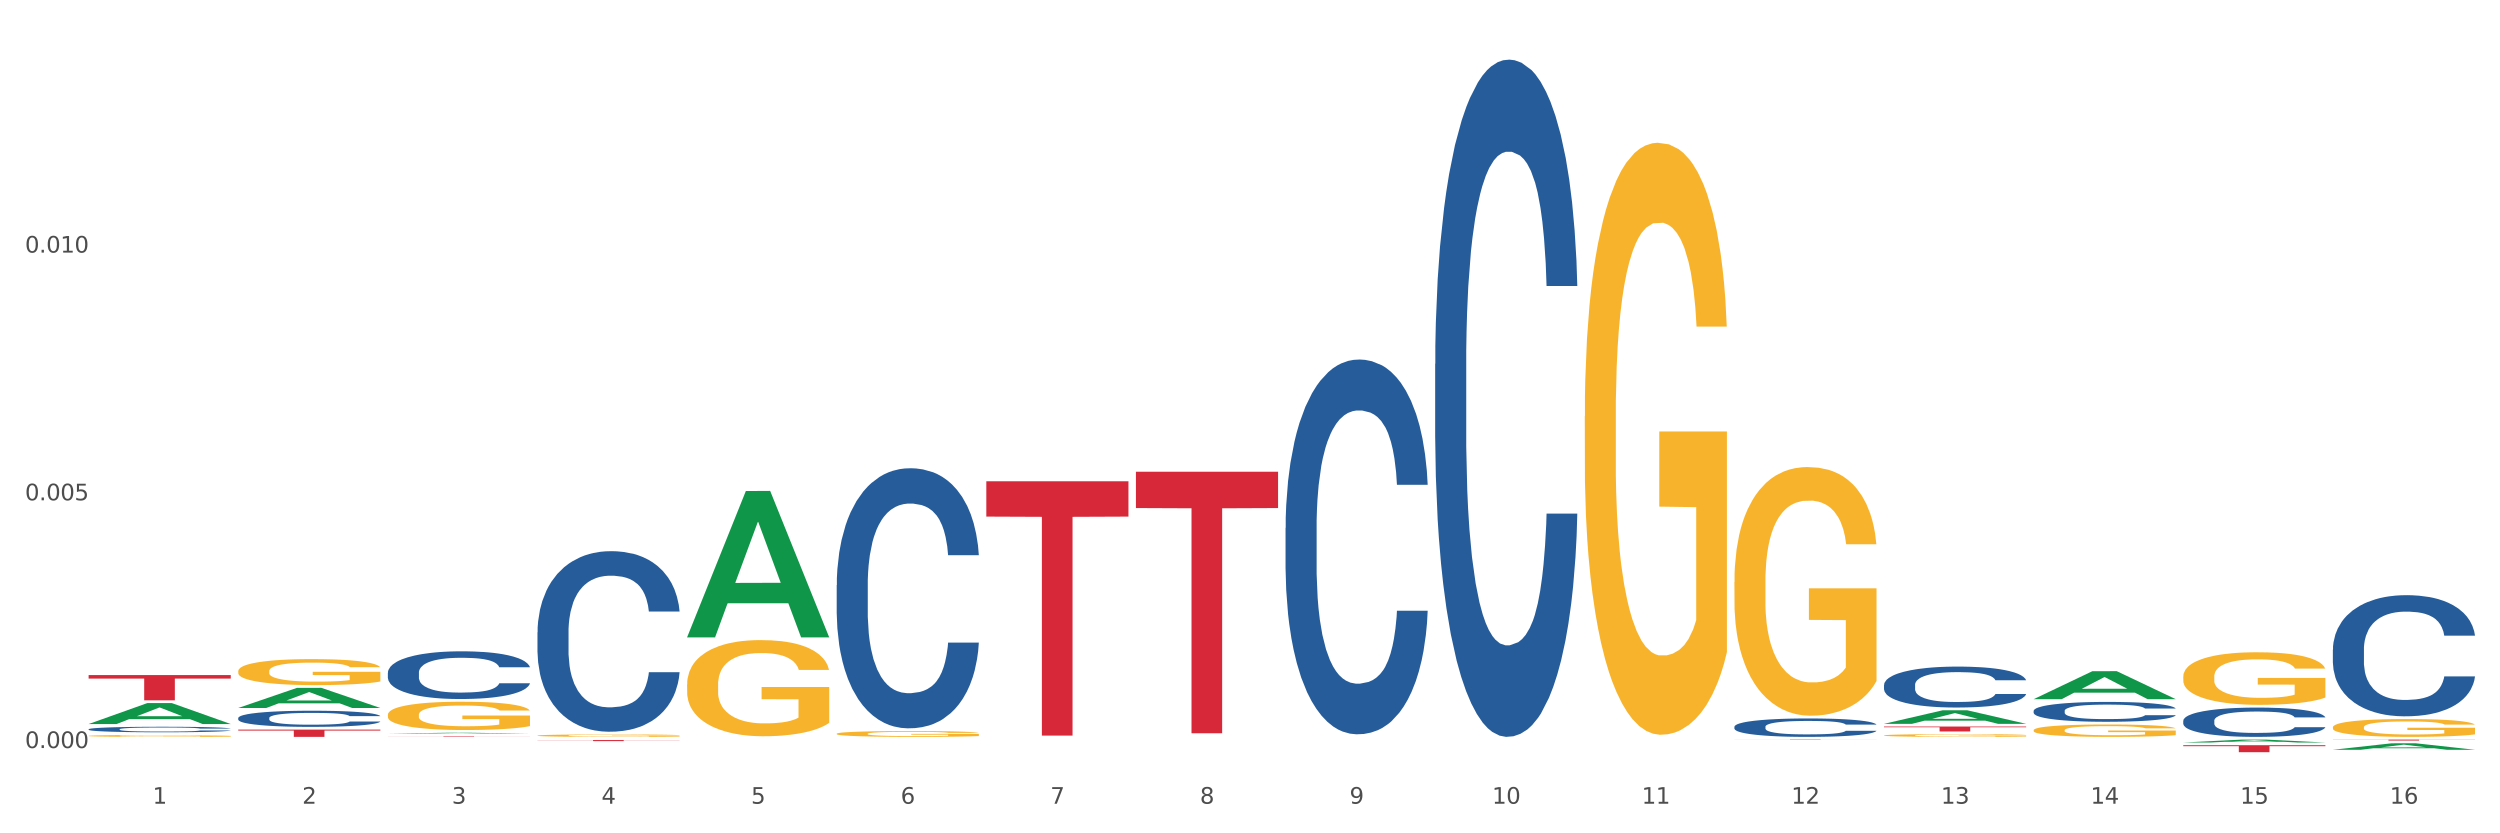 <?xml version="1.0" encoding="utf-8" standalone="no"?>
<!DOCTYPE svg PUBLIC "-//W3C//DTD SVG 1.1//EN"
  "http://www.w3.org/Graphics/SVG/1.1/DTD/svg11.dtd">
<svg xmlns:xlink="http://www.w3.org/1999/xlink" width="1080pt" height="360pt" viewBox="0 0 1080 360" xmlns="http://www.w3.org/2000/svg" version="1.1">
 <rect x="0" y="0" width="1080" height="360" fill="#333333" stroke="none"/>
 <defs>
  <style type="text/css">*{stroke-linejoin: round; stroke-linecap: butt}</style>
 </defs>
 <g id="figure_1">
  <g id="patch_1">
   <path d="M 0 360 
L 1080 360 
L 1080 0 
L 0 0 
z
" style="fill: #ffffff; stroke: #ffffff; stroke-linejoin: miter"/>
  </g>
  <g id="axes_1">
   <g id="matplotlib.axis_1">
    <g id="xtick_1">
     <g id="text_1">
      <!-- 1 -->
      <g style="fill: #4d4d4d" transform="translate(65.93 347.204) scale(0.096 -0.096)">
       <defs>
        <path id="DejaVuSans-31" d="M 794 531 
L 1825 531 
L 1825 4091 
L 703 3866 
L 703 4441 
L 1819 4666 
L 2450 4666 
L 2450 531 
L 3481 531 
L 3481 0 
L 794 0 
L 794 531 
z
" transform="scale(0.016)"/>
       </defs>
       <use xlink:href="#DejaVuSans-31"/>
      </g>
     </g>
    </g>
    <g id="xtick_2">
     <g id="text_2">
      <!-- 2 -->
      <g style="fill: #4d4d4d" transform="translate(130.565 347.204) scale(0.096 -0.096)">
       <defs>
        <path id="DejaVuSans-32" d="M 1228 531 
L 3431 531 
L 3431 0 
L 469 0 
L 469 531 
Q 828 903 1448 1529 
Q 2069 2156 2228 2338 
Q 2531 2678 2651 2914 
Q 2772 3150 2772 3378 
Q 2772 3750 2511 3984 
Q 2250 4219 1831 4219 
Q 1534 4219 1204 4116 
Q 875 4013 500 3803 
L 500 4441 
Q 881 4594 1212 4672 
Q 1544 4750 1819 4750 
Q 2544 4750 2975 4387 
Q 3406 4025 3406 3419 
Q 3406 3131 3298 2873 
Q 3191 2616 2906 2266 
Q 2828 2175 2409 1742 
Q 1991 1309 1228 531 
z
" transform="scale(0.016)"/>
       </defs>
       <use xlink:href="#DejaVuSans-32"/>
      </g>
     </g>
    </g>
    <g id="xtick_3">
     <g id="text_3">
      <!-- 3 -->
      <g style="fill: #4d4d4d" transform="translate(195.199 347.204) scale(0.096 -0.096)">
       <defs>
        <path id="DejaVuSans-33" d="M 2597 2516 
Q 3050 2419 3304 2112 
Q 3559 1806 3559 1356 
Q 3559 666 3084 287 
Q 2609 -91 1734 -91 
Q 1441 -91 1130 -33 
Q 819 25 488 141 
L 488 750 
Q 750 597 1062 519 
Q 1375 441 1716 441 
Q 2309 441 2620 675 
Q 2931 909 2931 1356 
Q 2931 1769 2642 2001 
Q 2353 2234 1838 2234 
L 1294 2234 
L 1294 2753 
L 1863 2753 
Q 2328 2753 2575 2939 
Q 2822 3125 2822 3475 
Q 2822 3834 2567 4026 
Q 2313 4219 1838 4219 
Q 1578 4219 1281 4162 
Q 984 4106 628 3988 
L 628 4550 
Q 988 4650 1302 4700 
Q 1616 4750 1894 4750 
Q 2613 4750 3031 4423 
Q 3450 4097 3450 3541 
Q 3450 3153 3228 2886 
Q 3006 2619 2597 2516 
z
" transform="scale(0.016)"/>
       </defs>
       <use xlink:href="#DejaVuSans-33"/>
      </g>
     </g>
    </g>
    <g id="xtick_4">
     <g id="text_4">
      <!-- 4 -->
      <g style="fill: #4d4d4d" transform="translate(259.833 347.204) scale(0.096 -0.096)">
       <defs>
        <path id="DejaVuSans-34" d="M 2419 4116 
L 825 1625 
L 2419 1625 
L 2419 4116 
z
M 2253 4666 
L 3047 4666 
L 3047 1625 
L 3713 1625 
L 3713 1100 
L 3047 1100 
L 3047 0 
L 2419 0 
L 2419 1100 
L 313 1100 
L 313 1709 
L 2253 4666 
z
" transform="scale(0.016)"/>
       </defs>
       <use xlink:href="#DejaVuSans-34"/>
      </g>
     </g>
    </g>
    <g id="xtick_5">
     <g id="text_5">
      <!-- 5 -->
      <g style="fill: #4d4d4d" transform="translate(324.467 347.204) scale(0.096 -0.096)">
       <defs>
        <path id="DejaVuSans-35" d="M 691 4666 
L 3169 4666 
L 3169 4134 
L 1269 4134 
L 1269 2991 
Q 1406 3038 1543 3061 
Q 1681 3084 1819 3084 
Q 2600 3084 3056 2656 
Q 3513 2228 3513 1497 
Q 3513 744 3044 326 
Q 2575 -91 1722 -91 
Q 1428 -91 1123 -41 
Q 819 9 494 109 
L 494 744 
Q 775 591 1075 516 
Q 1375 441 1709 441 
Q 2250 441 2565 725 
Q 2881 1009 2881 1497 
Q 2881 1984 2565 2268 
Q 2250 2553 1709 2553 
Q 1456 2553 1204 2497 
Q 953 2441 691 2322 
L 691 4666 
z
" transform="scale(0.016)"/>
       </defs>
       <use xlink:href="#DejaVuSans-35"/>
      </g>
     </g>
    </g>
    <g id="xtick_6">
     <g id="text_6">
      <!-- 6 -->
      <g style="fill: #4d4d4d" transform="translate(389.102 347.204) scale(0.096 -0.096)">
       <defs>
        <path id="DejaVuSans-36" d="M 2113 2584 
Q 1688 2584 1439 2293 
Q 1191 2003 1191 1497 
Q 1191 994 1439 701 
Q 1688 409 2113 409 
Q 2538 409 2786 701 
Q 3034 994 3034 1497 
Q 3034 2003 2786 2293 
Q 2538 2584 2113 2584 
z
M 3366 4563 
L 3366 3988 
Q 3128 4100 2886 4159 
Q 2644 4219 2406 4219 
Q 1781 4219 1451 3797 
Q 1122 3375 1075 2522 
Q 1259 2794 1537 2939 
Q 1816 3084 2150 3084 
Q 2853 3084 3261 2657 
Q 3669 2231 3669 1497 
Q 3669 778 3244 343 
Q 2819 -91 2113 -91 
Q 1303 -91 875 529 
Q 447 1150 447 2328 
Q 447 3434 972 4092 
Q 1497 4750 2381 4750 
Q 2619 4750 2861 4703 
Q 3103 4656 3366 4563 
z
" transform="scale(0.016)"/>
       </defs>
       <use xlink:href="#DejaVuSans-36"/>
      </g>
     </g>
    </g>
    <g id="xtick_7">
     <g id="text_7">
      <!-- 7 -->
      <g style="fill: #4d4d4d" transform="translate(453.736 347.204) scale(0.096 -0.096)">
       <defs>
        <path id="DejaVuSans-37" d="M 525 4666 
L 3525 4666 
L 3525 4397 
L 1831 0 
L 1172 0 
L 2766 4134 
L 525 4134 
L 525 4666 
z
" transform="scale(0.016)"/>
       </defs>
       <use xlink:href="#DejaVuSans-37"/>
      </g>
     </g>
    </g>
    <g id="xtick_8">
     <g id="text_8">
      <!-- 8 -->
      <g style="fill: #4d4d4d" transform="translate(518.37 347.204) scale(0.096 -0.096)">
       <defs>
        <path id="DejaVuSans-38" d="M 2034 2216 
Q 1584 2216 1326 1975 
Q 1069 1734 1069 1313 
Q 1069 891 1326 650 
Q 1584 409 2034 409 
Q 2484 409 2743 651 
Q 3003 894 3003 1313 
Q 3003 1734 2745 1975 
Q 2488 2216 2034 2216 
z
M 1403 2484 
Q 997 2584 770 2862 
Q 544 3141 544 3541 
Q 544 4100 942 4425 
Q 1341 4750 2034 4750 
Q 2731 4750 3128 4425 
Q 3525 4100 3525 3541 
Q 3525 3141 3298 2862 
Q 3072 2584 2669 2484 
Q 3125 2378 3379 2068 
Q 3634 1759 3634 1313 
Q 3634 634 3220 271 
Q 2806 -91 2034 -91 
Q 1263 -91 848 271 
Q 434 634 434 1313 
Q 434 1759 690 2068 
Q 947 2378 1403 2484 
z
M 1172 3481 
Q 1172 3119 1398 2916 
Q 1625 2713 2034 2713 
Q 2441 2713 2670 2916 
Q 2900 3119 2900 3481 
Q 2900 3844 2670 4047 
Q 2441 4250 2034 4250 
Q 1625 4250 1398 4047 
Q 1172 3844 1172 3481 
z
" transform="scale(0.016)"/>
       </defs>
       <use xlink:href="#DejaVuSans-38"/>
      </g>
     </g>
    </g>
    <g id="xtick_9">
     <g id="text_9">
      <!-- 9 -->
      <g style="fill: #4d4d4d" transform="translate(583.005 347.204) scale(0.096 -0.096)">
       <defs>
        <path id="DejaVuSans-39" d="M 703 97 
L 703 672 
Q 941 559 1184 500 
Q 1428 441 1663 441 
Q 2288 441 2617 861 
Q 2947 1281 2994 2138 
Q 2813 1869 2534 1725 
Q 2256 1581 1919 1581 
Q 1219 1581 811 2004 
Q 403 2428 403 3163 
Q 403 3881 828 4315 
Q 1253 4750 1959 4750 
Q 2769 4750 3195 4129 
Q 3622 3509 3622 2328 
Q 3622 1225 3098 567 
Q 2575 -91 1691 -91 
Q 1453 -91 1209 -44 
Q 966 3 703 97 
z
M 1959 2075 
Q 2384 2075 2632 2365 
Q 2881 2656 2881 3163 
Q 2881 3666 2632 3958 
Q 2384 4250 1959 4250 
Q 1534 4250 1286 3958 
Q 1038 3666 1038 3163 
Q 1038 2656 1286 2365 
Q 1534 2075 1959 2075 
z
" transform="scale(0.016)"/>
       </defs>
       <use xlink:href="#DejaVuSans-39"/>
      </g>
     </g>
    </g>
    <g id="xtick_10">
     <g id="text_10">
      <!-- 10 -->
      <g style="fill: #4d4d4d" transform="translate(644.585 347.204) scale(0.096 -0.096)">
       <defs>
        <path id="DejaVuSans-30" d="M 2034 4250 
Q 1547 4250 1301 3770 
Q 1056 3291 1056 2328 
Q 1056 1369 1301 889 
Q 1547 409 2034 409 
Q 2525 409 2770 889 
Q 3016 1369 3016 2328 
Q 3016 3291 2770 3770 
Q 2525 4250 2034 4250 
z
M 2034 4750 
Q 2819 4750 3233 4129 
Q 3647 3509 3647 2328 
Q 3647 1150 3233 529 
Q 2819 -91 2034 -91 
Q 1250 -91 836 529 
Q 422 1150 422 2328 
Q 422 3509 836 4129 
Q 1250 4750 2034 4750 
z
" transform="scale(0.016)"/>
       </defs>
       <use xlink:href="#DejaVuSans-31"/>
       <use xlink:href="#DejaVuSans-30" transform="translate(63.623 0)"/>
      </g>
     </g>
    </g>
    <g id="xtick_11">
     <g id="text_11">
      <!-- 11 -->
      <g style="fill: #4d4d4d" transform="translate(709.219 347.204) scale(0.096 -0.096)">
       <use xlink:href="#DejaVuSans-31"/>
       <use xlink:href="#DejaVuSans-31" transform="translate(63.623 0)"/>
      </g>
     </g>
    </g>
    <g id="xtick_12">
     <g id="text_12">
      <!-- 12 -->
      <g style="fill: #4d4d4d" transform="translate(773.854 347.204) scale(0.096 -0.096)">
       <use xlink:href="#DejaVuSans-31"/>
       <use xlink:href="#DejaVuSans-32" transform="translate(63.623 0)"/>
      </g>
     </g>
    </g>
    <g id="xtick_13">
     <g id="text_13">
      <!-- 13 -->
      <g style="fill: #4d4d4d" transform="translate(838.488 347.204) scale(0.096 -0.096)">
       <use xlink:href="#DejaVuSans-31"/>
       <use xlink:href="#DejaVuSans-33" transform="translate(63.623 0)"/>
      </g>
     </g>
    </g>
    <g id="xtick_14">
     <g id="text_14">
      <!-- 14 -->
      <g style="fill: #4d4d4d" transform="translate(903.122 347.204) scale(0.096 -0.096)">
       <use xlink:href="#DejaVuSans-31"/>
       <use xlink:href="#DejaVuSans-34" transform="translate(63.623 0)"/>
      </g>
     </g>
    </g>
    <g id="xtick_15">
     <g id="text_15">
      <!-- 15 -->
      <g style="fill: #4d4d4d" transform="translate(967.756 347.204) scale(0.096 -0.096)">
       <use xlink:href="#DejaVuSans-31"/>
       <use xlink:href="#DejaVuSans-35" transform="translate(63.623 0)"/>
      </g>
     </g>
    </g>
    <g id="xtick_16">
     <g id="text_16">
      <!-- 16 -->
      <g style="fill: #4d4d4d" transform="translate(1032.391 347.204) scale(0.096 -0.096)">
       <use xlink:href="#DejaVuSans-31"/>
       <use xlink:href="#DejaVuSans-36" transform="translate(63.623 0)"/>
      </g>
     </g>
    </g>
    <g id="xtick_17"/>
    <g id="xtick_18"/>
    <g id="xtick_19"/>
    <g id="xtick_20"/>
    <g id="xtick_21"/>
    <g id="xtick_22"/>
    <g id="xtick_23"/>
    <g id="xtick_24"/>
    <g id="xtick_25"/>
    <g id="xtick_26"/>
    <g id="xtick_27"/>
    <g id="xtick_28"/>
    <g id="xtick_29"/>
    <g id="xtick_30"/>
    <g id="xtick_31"/>
   </g>
   <g id="matplotlib.axis_2">
    <g id="ytick_1">
     <g id="text_17">
      <!-- 0.000 -->
      <g style="fill: #4d4d4d" transform="translate(10.8 323.152) scale(0.096 -0.096)">
       <defs>
        <path id="DejaVuSans-2e" d="M 684 794 
L 1344 794 
L 1344 0 
L 684 0 
L 684 794 
z
" transform="scale(0.016)"/>
       </defs>
       <use xlink:href="#DejaVuSans-30"/>
       <use xlink:href="#DejaVuSans-2e" transform="translate(63.623 0)"/>
       <use xlink:href="#DejaVuSans-30" transform="translate(95.41 0)"/>
       <use xlink:href="#DejaVuSans-30" transform="translate(159.033 0)"/>
       <use xlink:href="#DejaVuSans-30" transform="translate(222.656 0)"/>
      </g>
     </g>
    </g>
    <g id="ytick_2">
     <g id="text_18">
      <!-- 0.005 -->
      <g style="fill: #4d4d4d" transform="translate(10.8 216.139) scale(0.096 -0.096)">
       <use xlink:href="#DejaVuSans-30"/>
       <use xlink:href="#DejaVuSans-2e" transform="translate(63.623 0)"/>
       <use xlink:href="#DejaVuSans-30" transform="translate(95.41 0)"/>
       <use xlink:href="#DejaVuSans-30" transform="translate(159.033 0)"/>
       <use xlink:href="#DejaVuSans-35" transform="translate(222.656 0)"/>
      </g>
     </g>
    </g>
    <g id="ytick_3">
     <g id="text_19">
      <!-- 0.010 -->
      <g style="fill: #4d4d4d" transform="translate(10.8 109.125) scale(0.096 -0.096)">
       <use xlink:href="#DejaVuSans-30"/>
       <use xlink:href="#DejaVuSans-2e" transform="translate(63.623 0)"/>
       <use xlink:href="#DejaVuSans-30" transform="translate(95.41 0)"/>
       <use xlink:href="#DejaVuSans-31" transform="translate(159.033 0)"/>
       <use xlink:href="#DejaVuSans-30" transform="translate(222.656 0)"/>
      </g>
     </g>
    </g>
    <g id="ytick_4"/>
    <g id="ytick_5"/>
    <g id="ytick_6"/>
   </g>
   <g id="PolyCollection_1">
    <path d="M 1007.797 314.186 
L 1007.87 314.179 
L 1007.87 313.926 
L 1008.015 313.707 
L 1008.74 313.18 
L 1009.827 312.744 
L 1010.625 312.511 
L 1011.422 312.321 
L 1012.365 312.131 
L 1013.524 311.934 
L 1015.627 311.646 
L 1016.932 311.498 
L 1018.527 311.343 
L 1021.426 311.118 
L 1023.529 310.992 
L 1025.703 310.886 
L 1029.256 310.759 
L 1031.576 310.703 
L 1034.04 310.661 
L 1037.013 310.633 
L 1039.26 310.626 
L 1044.19 310.647 
L 1048.394 310.71 
L 1050.424 310.759 
L 1053.034 310.844 
L 1054.411 310.9 
L 1056.659 311.013 
L 1058.978 311.161 
L 1060.573 311.287 
L 1062.966 311.526 
L 1064.778 311.766 
L 1066.445 312.061 
L 1067.315 312.265 
L 1067.968 312.455 
L 1068.548 312.673 
L 1069.128 313.018 
L 1056.079 313.018 
L 1055.571 312.772 
L 1054.774 312.54 
L 1053.614 312.314 
L 1052.599 312.174 
L 1050.859 311.998 
L 1049.264 311.885 
L 1047.597 311.801 
L 1045.567 311.73 
L 1043.972 311.695 
L 1041.725 311.667 
L 1037.303 311.674 
L 1034.33 311.73 
L 1032.3 311.801 
L 1030.996 311.864 
L 1029.836 311.934 
L 1028.531 312.033 
L 1027.008 312.181 
L 1025.921 312.314 
L 1024.834 312.483 
L 1023.964 312.652 
L 1023.166 312.849 
L 1022.514 313.06 
L 1022.006 313.278 
L 1021.571 313.546 
L 1021.209 313.989 
L 1021.209 314.953 
L 1021.354 315.171 
L 1021.716 315.459 
L 1022.151 315.677 
L 1022.876 315.938 
L 1023.529 316.114 
L 1024.761 316.367 
L 1026.138 316.578 
L 1027.226 316.712 
L 1028.313 316.824 
L 1030.198 316.979 
L 1032.3 317.106 
L 1034.113 317.183 
L 1036.578 317.253 
L 1038.245 317.282 
L 1039.695 317.296 
L 1043.247 317.296 
L 1045.784 317.274 
L 1048.612 317.225 
L 1050.786 317.162 
L 1052.599 317.085 
L 1054.629 316.958 
L 1055.934 316.838 
L 1055.934 315.368 
L 1039.985 315.361 
L 1039.985 314.383 
L 1069.2 314.383 
L 1069.2 317.253 
L 1067.968 317.401 
L 1066.59 317.535 
L 1065.14 317.654 
L 1062.966 317.802 
L 1060.356 317.943 
L 1058.036 318.041 
L 1055.571 318.126 
L 1052.671 318.203 
L 1048.902 318.274 
L 1046.582 318.302 
L 1043.682 318.323 
L 1040.275 318.33 
L 1037.303 318.316 
L 1034.403 318.281 
L 1031.358 318.217 
L 1028.386 318.126 
L 1026.138 318.034 
L 1023.891 317.922 
L 1021.499 317.774 
L 1019.614 317.633 
L 1018.164 317.507 
L 1016.569 317.345 
L 1014.829 317.134 
L 1013.524 316.944 
L 1012.365 316.747 
L 1011.132 316.494 
L 1010.262 316.275 
L 1009.392 316.001 
L 1008.885 315.797 
L 1008.305 315.48 
L 1007.87 315.037 
L 1007.797 314.186 
z
" clip-path="url(#p056d0a922d)" style="fill: #f7b32b"/>
    <path d="M 943.163 292.279 
L 943.236 292.258 
L 943.236 291.511 
L 943.381 290.868 
L 944.106 289.312 
L 945.193 288.025 
L 945.99 287.341 
L 946.788 286.78 
L 947.73 286.22 
L 948.89 285.639 
L 950.992 284.789 
L 952.297 284.353 
L 953.892 283.896 
L 956.792 283.232 
L 958.894 282.859 
L 961.069 282.548 
L 964.621 282.174 
L 966.941 282.008 
L 969.406 281.884 
L 972.378 281.801 
L 974.626 281.78 
L 979.555 281.842 
L 983.76 282.029 
L 985.79 282.174 
L 988.4 282.423 
L 989.777 282.589 
L 992.024 282.921 
L 994.344 283.357 
L 995.939 283.73 
L 998.331 284.436 
L 1000.144 285.141 
L 1001.811 286.013 
L 1002.681 286.614 
L 1003.333 287.175 
L 1003.913 287.818 
L 1004.493 288.835 
L 991.444 288.835 
L 990.937 288.108 
L 990.139 287.424 
L 988.979 286.76 
L 987.965 286.345 
L 986.225 285.826 
L 984.63 285.494 
L 982.962 285.245 
L 980.933 285.038 
L 979.338 284.934 
L 977.09 284.851 
L 972.668 284.872 
L 969.696 285.038 
L 967.666 285.245 
L 966.361 285.432 
L 965.201 285.639 
L 963.896 285.93 
L 962.374 286.365 
L 961.287 286.76 
L 960.199 287.258 
L 959.329 287.756 
L 958.532 288.337 
L 957.879 288.959 
L 957.372 289.602 
L 956.937 290.391 
L 956.575 291.698 
L 956.575 294.54 
L 956.72 295.184 
L 957.082 296.034 
L 957.517 296.678 
L 958.242 297.445 
L 958.894 297.964 
L 960.127 298.711 
L 961.504 299.333 
L 962.592 299.728 
L 963.679 300.06 
L 965.564 300.516 
L 967.666 300.89 
L 969.479 301.118 
L 971.943 301.325 
L 973.611 301.408 
L 975.061 301.45 
L 978.613 301.45 
L 981.15 301.388 
L 983.977 301.242 
L 986.152 301.056 
L 987.965 300.827 
L 989.994 300.454 
L 991.299 300.101 
L 991.299 295.765 
L 975.351 295.744 
L 975.351 292.86 
L 1004.566 292.86 
L 1004.566 301.325 
L 1003.333 301.761 
L 1001.956 302.155 
L 1000.506 302.508 
L 998.331 302.944 
L 995.721 303.359 
L 993.402 303.649 
L 990.937 303.898 
L 988.037 304.126 
L 984.267 304.334 
L 981.948 304.417 
L 979.048 304.479 
L 975.641 304.5 
L 972.668 304.458 
L 969.768 304.355 
L 966.724 304.168 
L 963.751 303.898 
L 961.504 303.628 
L 959.257 303.296 
L 956.865 302.861 
L 954.98 302.446 
L 953.53 302.072 
L 951.935 301.595 
L 950.195 300.973 
L 948.89 300.412 
L 947.73 299.831 
L 946.498 299.084 
L 945.628 298.441 
L 944.758 297.632 
L 944.251 297.03 
L 943.671 296.097 
L 943.236 294.789 
L 943.163 292.279 
z
" clip-path="url(#p056d0a922d)" style="fill: #f7b32b"/>
    <path d="M 878.529 315.454 
L 878.601 315.449 
L 878.601 315.273 
L 878.746 315.122 
L 879.471 314.756 
L 880.559 314.453 
L 881.356 314.292 
L 882.154 314.16 
L 883.096 314.028 
L 884.256 313.892 
L 886.358 313.692 
L 887.663 313.589 
L 889.258 313.482 
L 892.158 313.325 
L 894.26 313.237 
L 896.435 313.164 
L 899.987 313.076 
L 902.307 313.037 
L 904.772 313.008 
L 907.744 312.988 
L 909.991 312.984 
L 914.921 312.998 
L 919.126 313.042 
L 921.155 313.076 
L 923.765 313.135 
L 925.143 313.174 
L 927.39 313.252 
L 929.71 313.355 
L 931.305 313.443 
L 933.697 313.609 
L 935.509 313.775 
L 937.177 313.98 
L 938.047 314.121 
L 938.699 314.253 
L 939.279 314.404 
L 939.859 314.644 
L 926.81 314.644 
L 926.303 314.473 
L 925.505 314.312 
L 924.345 314.155 
L 923.33 314.058 
L 921.59 313.936 
L 919.996 313.858 
L 918.328 313.799 
L 916.298 313.75 
L 914.703 313.726 
L 912.456 313.706 
L 908.034 313.711 
L 905.062 313.75 
L 903.032 313.799 
L 901.727 313.843 
L 900.567 313.892 
L 899.262 313.96 
L 897.74 314.063 
L 896.652 314.155 
L 895.565 314.273 
L 894.695 314.39 
L 893.898 314.526 
L 893.245 314.673 
L 892.738 314.824 
L 892.303 315.01 
L 891.94 315.317 
L 891.94 315.986 
L 892.085 316.138 
L 892.448 316.338 
L 892.883 316.489 
L 893.608 316.67 
L 894.26 316.792 
L 895.492 316.968 
L 896.87 317.114 
L 897.957 317.207 
L 899.045 317.285 
L 900.93 317.392 
L 903.032 317.48 
L 904.844 317.534 
L 907.309 317.583 
L 908.976 317.602 
L 910.426 317.612 
L 913.978 317.612 
L 916.516 317.597 
L 919.343 317.563 
L 921.518 317.519 
L 923.33 317.466 
L 925.36 317.378 
L 926.665 317.295 
L 926.665 316.274 
L 910.716 316.269 
L 910.716 315.591 
L 939.931 315.591 
L 939.931 317.583 
L 938.699 317.685 
L 937.322 317.778 
L 935.872 317.861 
L 933.697 317.964 
L 931.087 318.061 
L 928.767 318.13 
L 926.303 318.188 
L 923.403 318.242 
L 919.633 318.291 
L 917.313 318.31 
L 914.413 318.325 
L 911.006 318.33 
L 908.034 318.32 
L 905.134 318.296 
L 902.089 318.252 
L 899.117 318.188 
L 896.87 318.125 
L 894.623 318.047 
L 892.23 317.944 
L 890.345 317.846 
L 888.895 317.759 
L 887.301 317.646 
L 885.561 317.5 
L 884.256 317.368 
L 883.096 317.231 
L 881.864 317.056 
L 880.994 316.904 
L 880.124 316.714 
L 879.616 316.572 
L 879.036 316.352 
L 878.601 316.045 
L 878.529 315.454 
z
" clip-path="url(#p056d0a922d)" style="fill: #f7b32b"/>
    <path d="M 813.895 317.701 
L 813.967 317.7 
L 813.967 317.662 
L 814.112 317.629 
L 814.837 317.549 
L 815.924 317.482 
L 816.722 317.447 
L 817.519 317.418 
L 818.462 317.39 
L 819.622 317.36 
L 821.724 317.316 
L 823.029 317.294 
L 824.624 317.27 
L 827.523 317.236 
L 829.626 317.217 
L 831.801 317.201 
L 835.353 317.181 
L 837.673 317.173 
L 840.137 317.167 
L 843.11 317.162 
L 845.357 317.161 
L 850.287 317.164 
L 854.491 317.174 
L 856.521 317.181 
L 859.131 317.194 
L 860.508 317.203 
L 862.756 317.22 
L 865.075 317.242 
L 866.67 317.261 
L 869.063 317.298 
L 870.875 317.334 
L 872.542 317.379 
L 873.412 317.41 
L 874.065 317.439 
L 874.645 317.472 
L 875.225 317.524 
L 862.176 317.524 
L 861.668 317.487 
L 860.871 317.451 
L 859.711 317.417 
L 858.696 317.396 
L 856.956 317.369 
L 855.361 317.352 
L 853.694 317.339 
L 851.664 317.329 
L 850.069 317.323 
L 847.822 317.319 
L 843.4 317.32 
L 840.427 317.329 
L 838.398 317.339 
L 837.093 317.349 
L 835.933 317.36 
L 834.628 317.375 
L 833.105 317.397 
L 832.018 317.417 
L 830.931 317.443 
L 830.061 317.469 
L 829.263 317.498 
L 828.611 317.53 
L 828.103 317.564 
L 827.668 317.604 
L 827.306 317.671 
L 827.306 317.818 
L 827.451 317.851 
L 827.813 317.894 
L 828.248 317.927 
L 828.973 317.967 
L 829.626 317.994 
L 830.858 318.032 
L 832.236 318.064 
L 833.323 318.084 
L 834.41 318.101 
L 836.295 318.125 
L 838.398 318.144 
L 840.21 318.156 
L 842.675 318.167 
L 844.342 318.171 
L 845.792 318.173 
L 849.344 318.173 
L 851.881 318.17 
L 854.709 318.162 
L 856.884 318.153 
L 858.696 318.141 
L 860.726 318.122 
L 862.031 318.104 
L 862.031 317.881 
L 846.082 317.879 
L 846.082 317.731 
L 875.297 317.731 
L 875.297 318.167 
L 874.065 318.189 
L 872.687 318.209 
L 871.237 318.227 
L 869.063 318.25 
L 866.453 318.271 
L 864.133 318.286 
L 861.668 318.299 
L 858.768 318.311 
L 854.999 318.321 
L 852.679 318.326 
L 849.779 318.329 
L 846.372 318.33 
L 843.4 318.328 
L 840.5 318.322 
L 837.455 318.313 
L 834.483 318.299 
L 832.236 318.285 
L 829.988 318.268 
L 827.596 318.246 
L 825.711 318.224 
L 824.261 318.205 
L 822.666 318.18 
L 820.926 318.148 
L 819.622 318.12 
L 818.462 318.09 
L 817.229 318.051 
L 816.359 318.018 
L 815.489 317.977 
L 814.982 317.946 
L 814.402 317.898 
L 813.967 317.83 
L 813.895 317.701 
z
" clip-path="url(#p056d0a922d)" style="fill: #f7b32b"/>
    <path d="M 232.186 317.767 
L 232.258 317.766 
L 232.258 317.732 
L 232.403 317.702 
L 233.128 317.631 
L 234.216 317.572 
L 235.013 317.54 
L 235.811 317.514 
L 236.753 317.488 
L 237.913 317.462 
L 240.015 317.423 
L 241.32 317.402 
L 242.915 317.381 
L 245.815 317.351 
L 247.917 317.334 
L 250.092 317.319 
L 253.644 317.302 
L 255.964 317.295 
L 258.429 317.289 
L 261.401 317.285 
L 263.648 317.284 
L 268.578 317.287 
L 272.783 317.296 
L 274.812 317.302 
L 277.422 317.314 
L 278.8 317.321 
L 281.047 317.337 
L 283.367 317.357 
L 284.962 317.374 
L 287.354 317.406 
L 289.166 317.439 
L 290.834 317.479 
L 291.704 317.507 
L 292.356 317.532 
L 292.936 317.562 
L 293.516 317.609 
L 280.467 317.609 
L 279.96 317.575 
L 279.162 317.544 
L 278.002 317.513 
L 276.987 317.494 
L 275.247 317.47 
L 273.653 317.455 
L 271.985 317.444 
L 269.955 317.434 
L 268.36 317.429 
L 266.113 317.425 
L 261.691 317.426 
L 258.719 317.434 
L 256.689 317.444 
L 255.384 317.452 
L 254.224 317.462 
L 252.919 317.475 
L 251.397 317.495 
L 250.309 317.513 
L 249.222 317.536 
L 248.352 317.559 
L 247.555 317.586 
L 246.902 317.614 
L 246.395 317.644 
L 245.96 317.68 
L 245.597 317.741 
L 245.597 317.871 
L 245.742 317.901 
L 246.105 317.94 
L 246.54 317.97 
L 247.265 318.005 
L 247.917 318.029 
L 249.15 318.063 
L 250.527 318.092 
L 251.614 318.11 
L 252.702 318.125 
L 254.587 318.146 
L 256.689 318.164 
L 258.501 318.174 
L 260.966 318.184 
L 262.633 318.188 
L 264.083 318.189 
L 267.636 318.189 
L 270.173 318.187 
L 273 318.18 
L 275.175 318.171 
L 276.987 318.161 
L 279.017 318.144 
L 280.322 318.127 
L 280.322 317.928 
L 264.373 317.927 
L 264.373 317.794 
L 293.588 317.794 
L 293.588 318.184 
L 292.356 318.204 
L 290.979 318.222 
L 289.529 318.238 
L 287.354 318.258 
L 284.744 318.277 
L 282.424 318.291 
L 279.96 318.302 
L 277.06 318.313 
L 273.29 318.322 
L 270.97 318.326 
L 268.071 318.329 
L 264.663 318.33 
L 261.691 318.328 
L 258.791 318.323 
L 255.746 318.315 
L 252.774 318.302 
L 250.527 318.29 
L 248.28 318.274 
L 245.887 318.254 
L 244.002 318.235 
L 242.553 318.218 
L 240.958 318.196 
L 239.218 318.167 
L 237.913 318.142 
L 236.753 318.115 
L 235.521 318.081 
L 234.651 318.051 
L 233.781 318.014 
L 233.273 317.986 
L 232.693 317.943 
L 232.258 317.883 
L 232.186 317.767 
z
" clip-path="url(#p056d0a922d)" style="fill: #f7b32b"/>
    <path d="M 167.552 308.799 
L 167.624 308.788 
L 167.624 308.386 
L 167.769 308.04 
L 168.494 307.203 
L 169.581 306.511 
L 170.379 306.143 
L 171.176 305.841 
L 172.119 305.54 
L 173.279 305.227 
L 175.381 304.77 
L 176.686 304.535 
L 178.281 304.29 
L 181.18 303.933 
L 183.283 303.732 
L 185.458 303.564 
L 189.01 303.363 
L 191.33 303.274 
L 193.794 303.207 
L 196.767 303.163 
L 199.014 303.151 
L 203.944 303.185 
L 208.148 303.285 
L 210.178 303.363 
L 212.788 303.497 
L 214.165 303.587 
L 216.413 303.765 
L 218.732 304 
L 220.327 304.201 
L 222.72 304.58 
L 224.532 304.96 
L 226.199 305.428 
L 227.069 305.752 
L 227.722 306.053 
L 228.302 306.399 
L 228.882 306.946 
L 215.833 306.946 
L 215.325 306.556 
L 214.528 306.187 
L 213.368 305.83 
L 212.353 305.607 
L 210.613 305.328 
L 209.018 305.149 
L 207.351 305.015 
L 205.321 304.904 
L 203.726 304.848 
L 201.479 304.803 
L 197.057 304.814 
L 194.084 304.904 
L 192.055 305.015 
L 190.75 305.116 
L 189.59 305.227 
L 188.285 305.384 
L 186.763 305.618 
L 185.675 305.83 
L 184.588 306.098 
L 183.718 306.366 
L 182.92 306.678 
L 182.268 307.013 
L 181.76 307.359 
L 181.325 307.783 
L 180.963 308.487 
L 180.963 310.016 
L 181.108 310.362 
L 181.47 310.819 
L 181.905 311.165 
L 182.63 311.578 
L 183.283 311.857 
L 184.515 312.259 
L 185.893 312.594 
L 186.98 312.806 
L 188.067 312.985 
L 189.952 313.23 
L 192.055 313.431 
L 193.867 313.554 
L 196.332 313.666 
L 197.999 313.71 
L 199.449 313.733 
L 203.001 313.733 
L 205.539 313.699 
L 208.366 313.621 
L 210.541 313.521 
L 212.353 313.398 
L 214.383 313.197 
L 215.688 313.007 
L 215.688 310.674 
L 199.739 310.663 
L 199.739 309.112 
L 228.954 309.112 
L 228.954 313.666 
L 227.722 313.9 
L 226.344 314.112 
L 224.894 314.302 
L 222.72 314.536 
L 220.11 314.76 
L 217.79 314.916 
L 215.325 315.05 
L 212.425 315.173 
L 208.656 315.284 
L 206.336 315.329 
L 203.436 315.362 
L 200.029 315.373 
L 197.057 315.351 
L 194.157 315.295 
L 191.112 315.195 
L 188.14 315.05 
L 185.893 314.905 
L 183.645 314.726 
L 181.253 314.492 
L 179.368 314.268 
L 177.918 314.068 
L 176.323 313.811 
L 174.584 313.476 
L 173.279 313.175 
L 172.119 312.862 
L 170.886 312.46 
L 170.016 312.114 
L 169.146 311.679 
L 168.639 311.355 
L 168.059 310.853 
L 167.624 310.15 
L 167.552 308.799 
z
" clip-path="url(#p056d0a922d)" style="fill: #f7b32b"/>
    <path d="M 102.917 289.929 
L 102.99 289.919 
L 102.99 289.55 
L 103.135 289.232 
L 103.86 288.463 
L 104.947 287.827 
L 105.745 287.489 
L 106.542 287.212 
L 107.484 286.935 
L 108.644 286.648 
L 110.747 286.228 
L 112.052 286.012 
L 113.646 285.787 
L 116.546 285.459 
L 118.649 285.274 
L 120.823 285.12 
L 124.376 284.936 
L 126.695 284.854 
L 129.16 284.792 
L 132.132 284.751 
L 134.38 284.741 
L 139.309 284.772 
L 143.514 284.864 
L 145.544 284.936 
L 148.154 285.059 
L 149.531 285.141 
L 151.778 285.305 
L 154.098 285.52 
L 155.693 285.705 
L 158.085 286.053 
L 159.898 286.402 
L 161.565 286.833 
L 162.435 287.13 
L 163.087 287.407 
L 163.667 287.725 
L 164.247 288.227 
L 151.198 288.227 
L 150.691 287.868 
L 149.894 287.53 
L 148.734 287.202 
L 147.719 286.997 
L 145.979 286.74 
L 144.384 286.576 
L 142.717 286.453 
L 140.687 286.351 
L 139.092 286.299 
L 136.845 286.258 
L 132.422 286.269 
L 129.45 286.351 
L 127.42 286.453 
L 126.115 286.546 
L 124.956 286.648 
L 123.651 286.792 
L 122.128 287.007 
L 121.041 287.202 
L 119.953 287.448 
L 119.083 287.694 
L 118.286 287.981 
L 117.634 288.289 
L 117.126 288.607 
L 116.691 288.996 
L 116.329 289.642 
L 116.329 291.047 
L 116.474 291.365 
L 116.836 291.785 
L 117.271 292.103 
L 117.996 292.483 
L 118.649 292.739 
L 119.881 293.108 
L 121.258 293.416 
L 122.346 293.611 
L 123.433 293.775 
L 125.318 294 
L 127.42 294.185 
L 129.233 294.298 
L 131.697 294.4 
L 133.365 294.441 
L 134.815 294.462 
L 138.367 294.462 
L 140.904 294.431 
L 143.732 294.359 
L 145.906 294.267 
L 147.719 294.154 
L 149.749 293.97 
L 151.053 293.795 
L 151.053 291.652 
L 135.105 291.642 
L 135.105 290.217 
L 164.32 290.217 
L 164.32 294.4 
L 163.087 294.616 
L 161.71 294.81 
L 160.26 294.985 
L 158.085 295.2 
L 155.476 295.405 
L 153.156 295.549 
L 150.691 295.672 
L 147.791 295.784 
L 144.022 295.887 
L 141.702 295.928 
L 138.802 295.959 
L 135.395 295.969 
L 132.422 295.949 
L 129.523 295.897 
L 126.478 295.805 
L 123.506 295.672 
L 121.258 295.538 
L 119.011 295.374 
L 116.619 295.159 
L 114.734 294.954 
L 113.284 294.769 
L 111.689 294.534 
L 109.949 294.226 
L 108.644 293.949 
L 107.484 293.662 
L 106.252 293.293 
L 105.382 292.975 
L 104.512 292.575 
L 104.005 292.278 
L 103.425 291.816 
L 102.99 291.17 
L 102.917 289.929 
z
" clip-path="url(#p056d0a922d)" style="fill: #f7b32b"/>
    <path d="M 38.283 317.896 
L 38.355 317.895 
L 38.355 317.868 
L 38.5 317.845 
L 39.225 317.79 
L 40.313 317.744 
L 41.11 317.72 
L 41.908 317.7 
L 42.85 317.68 
L 44.01 317.66 
L 46.112 317.629 
L 47.417 317.614 
L 49.012 317.598 
L 51.912 317.574 
L 54.014 317.561 
L 56.189 317.55 
L 59.741 317.536 
L 62.061 317.53 
L 64.526 317.526 
L 67.498 317.523 
L 69.745 317.522 
L 74.675 317.525 
L 78.88 317.531 
L 80.91 317.536 
L 83.519 317.545 
L 84.897 317.551 
L 87.144 317.563 
L 89.464 317.578 
L 91.059 317.592 
L 93.451 317.617 
L 95.263 317.642 
L 96.931 317.673 
L 97.801 317.694 
L 98.453 317.714 
L 99.033 317.737 
L 99.613 317.773 
L 86.564 317.773 
L 86.057 317.747 
L 85.259 317.723 
L 84.099 317.699 
L 83.084 317.685 
L 81.345 317.666 
L 79.75 317.654 
L 78.082 317.646 
L 76.052 317.638 
L 74.458 317.634 
L 72.21 317.632 
L 67.788 317.632 
L 64.816 317.638 
L 62.786 317.646 
L 61.481 317.652 
L 60.321 317.66 
L 59.016 317.67 
L 57.494 317.685 
L 56.407 317.699 
L 55.319 317.717 
L 54.449 317.735 
L 53.652 317.755 
L 52.999 317.778 
L 52.492 317.8 
L 52.057 317.828 
L 51.694 317.875 
L 51.694 317.976 
L 51.839 317.999 
L 52.202 318.029 
L 52.637 318.052 
L 53.362 318.079 
L 54.014 318.098 
L 55.247 318.124 
L 56.624 318.146 
L 57.711 318.16 
L 58.799 318.172 
L 60.684 318.188 
L 62.786 318.202 
L 64.598 318.21 
L 67.063 318.217 
L 68.731 318.22 
L 70.18 318.221 
L 73.733 318.221 
L 76.27 318.219 
L 79.097 318.214 
L 81.272 318.207 
L 83.084 318.199 
L 85.114 318.186 
L 86.419 318.174 
L 86.419 318.019 
L 70.47 318.019 
L 70.47 317.916 
L 99.686 317.916 
L 99.686 318.217 
L 98.453 318.233 
L 97.076 318.247 
L 95.626 318.259 
L 93.451 318.275 
L 90.841 318.289 
L 88.521 318.3 
L 86.057 318.308 
L 83.157 318.317 
L 79.387 318.324 
L 77.067 318.327 
L 74.168 318.329 
L 70.76 318.33 
L 67.788 318.328 
L 64.888 318.325 
L 61.844 318.318 
L 58.871 318.308 
L 56.624 318.299 
L 54.377 318.287 
L 51.984 318.272 
L 50.1 318.257 
L 48.65 318.244 
L 47.055 318.227 
L 45.315 318.204 
L 44.01 318.185 
L 42.85 318.164 
L 41.618 318.137 
L 40.748 318.115 
L 39.878 318.086 
L 39.37 318.064 
L 38.79 318.031 
L 38.355 317.985 
L 38.283 317.896 
z
" clip-path="url(#p056d0a922d)" style="fill: #f7b32b"/>
    <path d="M 296.82 295.719 
L 296.893 295.681 
L 296.893 294.315 
L 297.038 293.139 
L 297.763 290.294 
L 298.85 287.942 
L 299.647 286.69 
L 300.445 285.666 
L 301.387 284.642 
L 302.547 283.58 
L 304.65 282.024 
L 305.954 281.228 
L 307.549 280.393 
L 310.449 279.179 
L 312.551 278.497 
L 314.726 277.928 
L 318.278 277.245 
L 320.598 276.941 
L 323.063 276.714 
L 326.035 276.562 
L 328.283 276.524 
L 333.212 276.638 
L 337.417 276.979 
L 339.447 277.245 
L 342.057 277.7 
L 343.434 278.003 
L 345.681 278.61 
L 348.001 279.407 
L 349.596 280.09 
L 351.988 281.38 
L 353.801 282.669 
L 355.468 284.263 
L 356.338 285.363 
L 356.99 286.387 
L 357.57 287.563 
L 358.15 289.422 
L 345.101 289.422 
L 344.594 288.094 
L 343.796 286.842 
L 342.637 285.628 
L 341.622 284.869 
L 339.882 283.921 
L 338.287 283.314 
L 336.619 282.859 
L 334.59 282.48 
L 332.995 282.29 
L 330.747 282.138 
L 326.325 282.176 
L 323.353 282.48 
L 321.323 282.859 
L 320.018 283.2 
L 318.858 283.58 
L 317.554 284.111 
L 316.031 284.907 
L 314.944 285.628 
L 313.856 286.539 
L 312.986 287.449 
L 312.189 288.511 
L 311.536 289.649 
L 311.029 290.825 
L 310.594 292.267 
L 310.232 294.656 
L 310.232 299.853 
L 310.377 301.029 
L 310.739 302.585 
L 311.174 303.761 
L 311.899 305.164 
L 312.551 306.113 
L 313.784 307.478 
L 315.161 308.616 
L 316.249 309.337 
L 317.336 309.944 
L 319.221 310.778 
L 321.323 311.461 
L 323.136 311.879 
L 325.6 312.258 
L 327.268 312.41 
L 328.718 312.485 
L 332.27 312.485 
L 334.807 312.372 
L 337.634 312.106 
L 339.809 311.765 
L 341.622 311.347 
L 343.651 310.665 
L 344.956 310.02 
L 344.956 302.092 
L 329.008 302.054 
L 329.008 296.781 
L 358.223 296.781 
L 358.223 312.258 
L 356.99 313.055 
L 355.613 313.775 
L 354.163 314.42 
L 351.988 315.217 
L 349.378 315.975 
L 347.059 316.507 
L 344.594 316.962 
L 341.694 317.379 
L 337.924 317.758 
L 335.605 317.91 
L 332.705 318.024 
L 329.298 318.062 
L 326.325 317.986 
L 323.426 317.796 
L 320.381 317.455 
L 317.409 316.962 
L 315.161 316.469 
L 312.914 315.862 
L 310.522 315.065 
L 308.637 314.306 
L 307.187 313.624 
L 305.592 312.751 
L 303.852 311.613 
L 302.547 310.589 
L 301.387 309.527 
L 300.155 308.161 
L 299.285 306.985 
L 298.415 305.506 
L 297.908 304.406 
L 297.328 302.698 
L 296.893 300.309 
L 296.82 295.719 
z
" clip-path="url(#p056d0a922d)" style="fill: #f7b32b"/>
    <path d="M 361.454 316.978 
L 361.527 316.976 
L 361.527 316.894 
L 361.672 316.822 
L 362.397 316.65 
L 363.484 316.508 
L 364.282 316.432 
L 365.079 316.37 
L 366.022 316.308 
L 367.182 316.244 
L 369.284 316.15 
L 370.589 316.102 
L 372.184 316.052 
L 375.083 315.978 
L 377.186 315.937 
L 379.361 315.902 
L 382.913 315.861 
L 385.233 315.843 
L 387.697 315.829 
L 390.67 315.82 
L 392.917 315.817 
L 397.847 315.824 
L 402.051 315.845 
L 404.081 315.861 
L 406.691 315.889 
L 408.068 315.907 
L 410.316 315.944 
L 412.635 315.992 
L 414.23 316.033 
L 416.623 316.111 
L 418.435 316.189 
L 420.102 316.286 
L 420.972 316.352 
L 421.625 316.414 
L 422.205 316.485 
L 422.785 316.598 
L 409.736 316.598 
L 409.228 316.517 
L 408.431 316.442 
L 407.271 316.368 
L 406.256 316.322 
L 404.516 316.265 
L 402.921 316.228 
L 401.254 316.201 
L 399.224 316.178 
L 397.629 316.166 
L 395.382 316.157 
L 390.96 316.159 
L 387.987 316.178 
L 385.958 316.201 
L 384.653 316.221 
L 383.493 316.244 
L 382.188 316.276 
L 380.665 316.325 
L 379.578 316.368 
L 378.491 316.423 
L 377.621 316.478 
L 376.823 316.543 
L 376.171 316.611 
L 375.663 316.682 
L 375.228 316.77 
L 374.866 316.914 
L 374.866 317.229 
L 375.011 317.3 
L 375.373 317.394 
L 375.808 317.465 
L 376.533 317.55 
L 377.186 317.607 
L 378.418 317.69 
L 379.796 317.759 
L 380.883 317.802 
L 381.97 317.839 
L 383.855 317.889 
L 385.958 317.931 
L 387.77 317.956 
L 390.235 317.979 
L 391.902 317.988 
L 393.352 317.993 
L 396.904 317.993 
L 399.441 317.986 
L 402.269 317.97 
L 404.444 317.949 
L 406.256 317.924 
L 408.286 317.882 
L 409.591 317.843 
L 409.591 317.364 
L 393.642 317.362 
L 393.642 317.043 
L 422.857 317.043 
L 422.857 317.979 
L 421.625 318.027 
L 420.247 318.071 
L 418.797 318.11 
L 416.623 318.158 
L 414.013 318.204 
L 411.693 318.236 
L 409.228 318.263 
L 406.328 318.289 
L 402.559 318.311 
L 400.239 318.321 
L 397.339 318.328 
L 393.932 318.33 
L 390.96 318.325 
L 388.06 318.314 
L 385.015 318.293 
L 382.043 318.263 
L 379.796 318.233 
L 377.548 318.197 
L 375.156 318.149 
L 373.271 318.103 
L 371.821 318.061 
L 370.226 318.009 
L 368.486 317.94 
L 367.182 317.878 
L 366.022 317.814 
L 364.789 317.731 
L 363.919 317.66 
L 363.049 317.57 
L 362.542 317.504 
L 361.962 317.401 
L 361.527 317.256 
L 361.454 316.978 
z
" clip-path="url(#p056d0a922d)" style="fill: #f7b32b"/>
    <path d="M 684.626 179.851 
L 684.698 179.618 
L 684.698 171.209 
L 684.843 163.969 
L 685.568 146.451 
L 686.656 131.969 
L 687.453 124.262 
L 688.251 117.955 
L 689.193 111.649 
L 690.353 105.109 
L 692.455 95.532 
L 693.76 90.627 
L 695.355 85.489 
L 698.255 78.015 
L 700.357 73.81 
L 702.532 70.307 
L 706.084 66.102 
L 708.404 64.234 
L 710.869 62.832 
L 713.841 61.898 
L 716.088 61.665 
L 721.018 62.365 
L 725.223 64.467 
L 727.253 66.102 
L 729.862 68.905 
L 731.24 70.774 
L 733.487 74.511 
L 735.807 79.416 
L 737.402 83.62 
L 739.794 91.562 
L 741.606 99.503 
L 743.274 109.313 
L 744.144 116.087 
L 744.796 122.393 
L 745.376 129.634 
L 745.956 141.079 
L 732.907 141.079 
L 732.4 132.904 
L 731.602 125.196 
L 730.442 117.722 
L 729.427 113.05 
L 727.687 107.211 
L 726.093 103.474 
L 724.425 100.671 
L 722.395 98.335 
L 720.801 97.167 
L 718.553 96.233 
L 714.131 96.467 
L 711.159 98.335 
L 709.129 100.671 
L 707.824 102.773 
L 706.664 105.109 
L 705.359 108.379 
L 703.837 113.284 
L 702.749 117.722 
L 701.662 123.327 
L 700.792 128.933 
L 699.995 135.473 
L 699.342 142.48 
L 698.835 149.721 
L 698.4 158.596 
L 698.037 173.311 
L 698.037 205.311 
L 698.182 212.551 
L 698.545 222.128 
L 698.98 229.368 
L 699.705 238.01 
L 700.357 243.85 
L 701.59 252.258 
L 702.967 259.265 
L 704.054 263.703 
L 705.142 267.44 
L 707.027 272.579 
L 709.129 276.783 
L 710.941 279.352 
L 713.406 281.688 
L 715.074 282.622 
L 716.523 283.09 
L 720.076 283.09 
L 722.613 282.389 
L 725.44 280.754 
L 727.615 278.652 
L 729.427 276.082 
L 731.457 271.878 
L 732.762 267.907 
L 732.762 219.091 
L 716.813 218.858 
L 716.813 186.391 
L 746.029 186.391 
L 746.029 281.688 
L 744.796 286.593 
L 743.419 291.031 
L 741.969 295.002 
L 739.794 299.907 
L 737.184 304.578 
L 734.864 307.848 
L 732.4 310.651 
L 729.5 313.22 
L 725.73 315.556 
L 723.41 316.49 
L 720.511 317.191 
L 717.103 317.424 
L 714.131 316.957 
L 711.231 315.789 
L 708.187 313.687 
L 705.214 310.651 
L 702.967 307.614 
L 700.72 303.877 
L 698.327 298.972 
L 696.442 294.301 
L 694.993 290.097 
L 693.398 284.725 
L 691.658 277.717 
L 690.353 271.411 
L 689.193 264.871 
L 687.961 256.462 
L 687.091 249.222 
L 686.221 240.113 
L 685.713 233.339 
L 685.133 222.828 
L 684.698 208.113 
L 684.626 179.851 
z
" clip-path="url(#p056d0a922d)" style="fill: #f7b32b"/>
    <path d="M 749.26 251.408 
L 749.333 251.31 
L 749.333 247.778 
L 749.478 244.737 
L 750.203 237.379 
L 751.29 231.296 
L 752.088 228.059 
L 752.885 225.41 
L 753.827 222.761 
L 754.987 220.014 
L 757.09 215.992 
L 758.395 213.932 
L 759.989 211.773 
L 762.889 208.634 
L 764.991 206.868 
L 767.166 205.396 
L 770.719 203.63 
L 773.038 202.846 
L 775.503 202.257 
L 778.475 201.864 
L 780.723 201.766 
L 785.652 202.061 
L 789.857 202.944 
L 791.887 203.63 
L 794.497 204.808 
L 795.874 205.593 
L 798.121 207.162 
L 800.441 209.222 
L 802.036 210.988 
L 804.428 214.324 
L 806.241 217.66 
L 807.908 221.78 
L 808.778 224.625 
L 809.43 227.274 
L 810.01 230.315 
L 810.59 235.123 
L 797.541 235.123 
L 797.034 231.689 
L 796.236 228.451 
L 795.077 225.312 
L 794.062 223.35 
L 792.322 220.897 
L 790.727 219.327 
L 789.06 218.15 
L 787.03 217.169 
L 785.435 216.679 
L 783.188 216.286 
L 778.765 216.384 
L 775.793 217.169 
L 773.763 218.15 
L 772.458 219.033 
L 771.298 220.014 
L 769.994 221.388 
L 768.471 223.448 
L 767.384 225.312 
L 766.296 227.666 
L 765.426 230.021 
L 764.629 232.768 
L 763.977 235.711 
L 763.469 238.752 
L 763.034 242.481 
L 762.672 248.661 
L 762.672 262.102 
L 762.817 265.143 
L 763.179 269.165 
L 763.614 272.207 
L 764.339 275.837 
L 764.991 278.289 
L 766.224 281.821 
L 767.601 284.764 
L 768.689 286.628 
L 769.776 288.198 
L 771.661 290.356 
L 773.763 292.122 
L 775.576 293.201 
L 778.04 294.183 
L 779.708 294.575 
L 781.158 294.771 
L 784.71 294.771 
L 787.247 294.477 
L 790.074 293.79 
L 792.249 292.907 
L 794.062 291.828 
L 796.091 290.062 
L 797.396 288.394 
L 797.396 267.89 
L 781.448 267.792 
L 781.448 254.155 
L 810.663 254.155 
L 810.663 294.183 
L 809.43 296.243 
L 808.053 298.107 
L 806.603 299.775 
L 804.428 301.835 
L 801.819 303.797 
L 799.499 305.17 
L 797.034 306.348 
L 794.134 307.427 
L 790.364 308.408 
L 788.045 308.8 
L 785.145 309.095 
L 781.738 309.193 
L 778.765 308.997 
L 775.866 308.506 
L 772.821 307.623 
L 769.849 306.348 
L 767.601 305.072 
L 765.354 303.503 
L 762.962 301.442 
L 761.077 299.48 
L 759.627 297.714 
L 758.032 295.458 
L 756.292 292.515 
L 754.987 289.866 
L 753.827 287.119 
L 752.595 283.587 
L 751.725 280.546 
L 750.855 276.72 
L 750.348 273.875 
L 749.768 269.46 
L 749.333 263.279 
L 749.26 251.408 
z
" clip-path="url(#p056d0a922d)" style="fill: #f7b32b"/>
    <path d="M 296.82 275.23 
L 296.883 275.171 
L 322.204 212.126 
L 332.712 212.067 
L 358.223 275.349 
L 346.069 275.349 
L 340.562 260.613 
L 314.418 260.613 
L 314.228 260.851 
L 308.911 275.349 
L 296.82 275.349 
L 296.82 275.23 
L 317.71 251.819 
L 337.27 251.759 
L 327.585 225.555 
L 327.458 225.436 
L 327.332 225.615 
L 317.646 251.759 
L 317.71 251.819 
L 296.82 275.23 
z
" clip-path="url(#p056d0a922d)" style="fill: #109648"/>
    <path d="M 167.552 316.943 
L 167.615 316.942 
L 192.936 316.549 
L 203.444 316.548 
L 228.954 316.944 
L 216.8 316.944 
L 211.293 316.852 
L 185.149 316.852 
L 184.96 316.853 
L 179.642 316.944 
L 167.552 316.944 
L 167.552 316.943 
L 188.441 316.797 
L 208.001 316.796 
L 198.316 316.633 
L 198.19 316.632 
L 198.063 316.633 
L 188.378 316.796 
L 188.441 316.797 
L 167.552 316.943 
z
" clip-path="url(#p056d0a922d)" style="fill: #109648"/>
    <path d="M 102.917 305.839 
L 102.981 305.831 
L 128.301 297.152 
L 138.809 297.144 
L 164.32 305.855 
L 152.166 305.855 
L 146.659 303.827 
L 120.515 303.827 
L 120.325 303.859 
L 115.008 305.855 
L 102.917 305.855 
L 102.917 305.839 
L 123.807 302.616 
L 143.367 302.608 
L 133.682 299.001 
L 133.555 298.984 
L 133.429 299.009 
L 123.744 302.608 
L 123.807 302.616 
L 102.917 305.839 
z
" clip-path="url(#p056d0a922d)" style="fill: #109648"/>
    <path d="M 38.283 312.767 
L 38.346 312.759 
L 63.667 303.722 
L 74.175 303.714 
L 99.686 312.784 
L 87.532 312.784 
L 82.024 310.672 
L 55.881 310.672 
L 55.691 310.706 
L 50.374 312.784 
L 38.283 312.784 
L 38.283 312.767 
L 59.173 309.412 
L 78.733 309.403 
L 69.048 305.647 
L 68.921 305.63 
L 68.794 305.656 
L 59.109 309.403 
L 59.173 309.412 
L 38.283 312.767 
z
" clip-path="url(#p056d0a922d)" style="fill: #109648"/>
    <path d="M 813.895 312.689 
L 813.958 312.683 
L 839.278 306.831 
L 849.787 306.826 
L 875.297 312.7 
L 863.143 312.7 
L 857.636 311.332 
L 831.492 311.332 
L 831.302 311.354 
L 825.985 312.7 
L 813.895 312.7 
L 813.895 312.689 
L 834.784 310.516 
L 854.344 310.51 
L 844.659 308.078 
L 844.533 308.067 
L 844.406 308.083 
L 834.721 310.51 
L 834.784 310.516 
L 813.895 312.689 
z
" clip-path="url(#p056d0a922d)" style="fill: #109648"/>
    <path d="M 878.529 302.03 
L 878.592 302.018 
L 903.913 289.952 
L 914.421 289.941 
L 939.931 302.053 
L 927.777 302.053 
L 922.27 299.232 
L 896.127 299.232 
L 895.937 299.278 
L 890.619 302.053 
L 878.529 302.053 
L 878.529 302.03 
L 899.418 297.549 
L 918.979 297.538 
L 909.293 292.523 
L 909.167 292.5 
L 909.04 292.534 
L 899.355 297.538 
L 899.418 297.549 
L 878.529 302.03 
z
" clip-path="url(#p056d0a922d)" style="fill: #109648"/>
    <path d="M 943.163 320.762 
L 943.226 320.761 
L 968.547 319.506 
L 979.055 319.505 
L 1004.566 320.765 
L 992.412 320.765 
L 986.905 320.471 
L 960.761 320.471 
L 960.571 320.476 
L 955.254 320.765 
L 943.163 320.765 
L 943.163 320.762 
L 964.053 320.296 
L 983.613 320.295 
L 973.928 319.773 
L 973.801 319.771 
L 973.675 319.775 
L 963.989 320.295 
L 964.053 320.296 
L 943.163 320.762 
z
" clip-path="url(#p056d0a922d)" style="fill: #109648"/>
    <path d="M 1007.797 323.901 
L 1007.861 323.898 
L 1033.181 321.106 
L 1043.689 321.103 
L 1069.2 323.906 
L 1057.046 323.906 
L 1051.539 323.253 
L 1025.395 323.253 
L 1025.205 323.264 
L 1019.888 323.906 
L 1007.797 323.906 
L 1007.797 323.901 
L 1028.687 322.864 
L 1048.247 322.861 
L 1038.562 321.701 
L 1038.435 321.695 
L 1038.309 321.703 
L 1028.624 322.861 
L 1028.687 322.864 
L 1007.797 323.901 
z
" clip-path="url(#p056d0a922d)" style="fill: #109648"/>
    <path d="M 232.186 319.701 
L 293.588 319.701 
L 293.588 319.766 
L 269.435 319.766 
L 269.435 320.166 
L 256.194 320.166 
L 256.194 319.766 
L 232.186 319.766 
L 232.186 319.701 
L 232.186 319.701 
z
" clip-path="url(#p056d0a922d)" style="fill: #d62839"/>
    <path d="M 167.552 318.119 
L 228.954 318.119 
L 228.954 318.148 
L 204.801 318.148 
L 204.801 318.33 
L 191.56 318.33 
L 191.56 318.148 
L 167.552 318.148 
L 167.552 318.119 
L 167.552 318.119 
z
" clip-path="url(#p056d0a922d)" style="fill: #d62839"/>
    <path d="M 1007.797 319.505 
L 1069.2 319.505 
L 1069.2 319.564 
L 1045.046 319.564 
L 1045.046 319.928 
L 1031.806 319.928 
L 1031.806 319.564 
L 1007.797 319.564 
L 1007.797 319.505 
L 1007.797 319.505 
z
" clip-path="url(#p056d0a922d)" style="fill: #d62839"/>
    <path d="M 943.163 321.94 
L 1004.566 321.94 
L 1004.566 322.358 
L 980.412 322.361 
L 980.412 324.95 
L 967.171 324.95 
L 967.171 322.361 
L 943.163 322.358 
L 943.163 321.942 
L 943.163 321.94 
z
" clip-path="url(#p056d0a922d)" style="fill: #d62839"/>
    <path d="M 813.895 313.875 
L 875.297 313.875 
L 875.297 314.168 
L 851.143 314.17 
L 851.143 315.986 
L 837.903 315.986 
L 837.903 314.17 
L 813.895 314.168 
L 813.895 313.877 
L 813.895 313.875 
z
" clip-path="url(#p056d0a922d)" style="fill: #d62839"/>
    <path d="M 749.26 319.514 
L 810.663 319.514 
L 810.663 319.534 
L 786.509 319.534 
L 786.509 319.661 
L 773.268 319.661 
L 773.268 319.534 
L 749.26 319.534 
L 749.26 319.514 
L 749.26 319.514 
z
" clip-path="url(#p056d0a922d)" style="fill: #d62839"/>
    <path d="M 490.723 203.776 
L 552.126 203.776 
L 552.126 219.478 
L 527.972 219.584 
L 527.972 316.767 
L 514.731 316.767 
L 514.731 219.584 
L 490.723 219.478 
L 490.723 203.883 
L 490.723 203.776 
z
" clip-path="url(#p056d0a922d)" style="fill: #d62839"/>
    <path d="M 426.089 207.9 
L 487.491 207.9 
L 487.491 223.171 
L 463.338 223.274 
L 463.338 317.787 
L 450.097 317.787 
L 450.097 223.274 
L 426.089 223.171 
L 426.089 208.003 
L 426.089 207.9 
z
" clip-path="url(#p056d0a922d)" style="fill: #d62839"/>
    <path d="M 102.917 315.183 
L 164.32 315.183 
L 164.32 315.62 
L 140.166 315.623 
L 140.166 318.33 
L 126.925 318.33 
L 126.925 315.623 
L 102.917 315.62 
L 102.917 315.186 
L 102.917 315.183 
z
" clip-path="url(#p056d0a922d)" style="fill: #d62839"/>
    <path d="M 38.283 291.629 
L 99.686 291.629 
L 99.686 293.145 
L 75.532 293.156 
L 75.532 302.539 
L 62.291 302.539 
L 62.291 293.156 
L 38.283 293.145 
L 38.283 291.639 
L 38.283 291.629 
z
" clip-path="url(#p056d0a922d)" style="fill: #d62839"/>
    <path d="M 232.186 273.153 
L 232.258 273.082 
L 232.258 271.088 
L 232.476 268.381 
L 233.275 263.394 
L 234.291 259.618 
L 236.033 255.202 
L 236.976 253.35 
L 238.21 251.284 
L 240.75 247.936 
L 243.654 245.086 
L 245.686 243.519 
L 247.21 242.522 
L 250.621 240.741 
L 252.581 239.957 
L 254.613 239.316 
L 256.355 238.889 
L 259.258 238.39 
L 261.581 238.176 
L 264.266 238.105 
L 266.516 238.176 
L 269.492 238.461 
L 273.847 239.316 
L 275.516 239.815 
L 277.766 240.669 
L 280.089 241.809 
L 281.976 242.949 
L 284.153 244.587 
L 286.403 246.725 
L 288.58 249.432 
L 290.105 251.925 
L 291.338 254.561 
L 292.427 257.766 
L 293.226 261.257 
L 293.588 264.178 
L 280.306 264.178 
L 279.943 261.542 
L 279.218 258.692 
L 278.492 256.769 
L 277.693 255.202 
L 276.46 253.421 
L 275.371 252.281 
L 273.556 250.928 
L 271.887 250.073 
L 270.508 249.574 
L 268.839 249.147 
L 265.282 248.719 
L 262.742 248.719 
L 261.145 248.862 
L 259.186 249.218 
L 257.516 249.717 
L 255.557 250.571 
L 254.032 251.497 
L 252.508 252.708 
L 251.637 253.563 
L 250.331 255.131 
L 249.46 256.413 
L 248.299 258.621 
L 247.645 260.188 
L 246.484 264.249 
L 245.976 267.241 
L 245.758 269.307 
L 245.613 271.586 
L 245.613 282.699 
L 246.049 287.686 
L 246.412 289.823 
L 246.992 292.245 
L 248.081 295.379 
L 249.678 298.442 
L 251.347 300.651 
L 252.726 302.004 
L 254.032 303.002 
L 255.339 303.785 
L 256.936 304.497 
L 258.242 304.925 
L 260.202 305.352 
L 262.524 305.566 
L 264.339 305.566 
L 268.04 305.21 
L 269.71 304.854 
L 271.306 304.355 
L 273.048 303.571 
L 274.427 302.717 
L 275.226 302.075 
L 276.532 300.722 
L 277.548 299.297 
L 278.419 297.659 
L 279 296.234 
L 279.653 294.097 
L 280.161 291.675 
L 280.306 290.393 
L 293.588 290.393 
L 293.298 292.957 
L 292.79 295.45 
L 291.774 298.799 
L 290.976 300.722 
L 289.742 303.073 
L 288.435 305.067 
L 286.621 307.276 
L 284.951 308.914 
L 283.21 310.339 
L 281.322 311.621 
L 277.911 313.402 
L 276.677 313.901 
L 274.064 314.756 
L 272.032 315.254 
L 269.056 315.753 
L 266.008 316.038 
L 262.815 316.109 
L 259.984 315.967 
L 256.863 315.539 
L 254.903 315.112 
L 252.726 314.471 
L 250.186 313.473 
L 247.791 312.262 
L 245.541 310.838 
L 243.436 309.199 
L 241.476 307.347 
L 238.936 304.284 
L 237.049 301.292 
L 235.67 298.514 
L 234.726 296.163 
L 233.783 293.171 
L 233.275 291.105 
L 232.476 286.118 
L 232.186 281.488 
L 232.186 273.153 
z
" clip-path="url(#p056d0a922d)" style="fill: #255c99"/>
    <path d="M 167.552 290.628 
L 167.624 290.609 
L 167.624 290.082 
L 167.842 289.367 
L 168.64 288.049 
L 169.656 287.052 
L 171.398 285.885 
L 172.342 285.396 
L 173.576 284.85 
L 176.116 283.965 
L 179.019 283.213 
L 181.051 282.799 
L 182.576 282.535 
L 185.987 282.065 
L 187.947 281.858 
L 189.979 281.688 
L 191.721 281.575 
L 194.624 281.443 
L 196.946 281.387 
L 199.632 281.368 
L 201.882 281.387 
L 204.858 281.462 
L 209.212 281.688 
L 210.882 281.82 
L 213.132 282.046 
L 215.454 282.347 
L 217.341 282.648 
L 219.519 283.081 
L 221.769 283.645 
L 223.946 284.361 
L 225.47 285.019 
L 226.704 285.716 
L 227.793 286.563 
L 228.591 287.485 
L 228.954 288.256 
L 215.672 288.256 
L 215.309 287.56 
L 214.583 286.807 
L 213.858 286.299 
L 213.059 285.885 
L 211.825 285.415 
L 210.737 285.113 
L 208.922 284.756 
L 207.253 284.53 
L 205.874 284.398 
L 204.204 284.285 
L 200.648 284.172 
L 198.108 284.172 
L 196.511 284.21 
L 194.551 284.304 
L 192.882 284.436 
L 190.922 284.662 
L 189.398 284.906 
L 187.874 285.226 
L 187.003 285.452 
L 185.697 285.866 
L 184.826 286.205 
L 183.664 286.788 
L 183.011 287.203 
L 181.85 288.275 
L 181.342 289.066 
L 181.124 289.612 
L 180.979 290.214 
L 180.979 293.15 
L 181.414 294.467 
L 181.777 295.032 
L 182.358 295.672 
L 183.447 296.5 
L 185.043 297.309 
L 186.713 297.892 
L 188.092 298.25 
L 189.398 298.513 
L 190.705 298.721 
L 192.301 298.909 
L 193.608 299.022 
L 195.567 299.135 
L 197.89 299.191 
L 199.704 299.191 
L 203.406 299.097 
L 205.075 299.003 
L 206.672 298.871 
L 208.414 298.664 
L 209.793 298.438 
L 210.591 298.269 
L 211.898 297.911 
L 212.914 297.535 
L 213.785 297.102 
L 214.366 296.726 
L 215.019 296.161 
L 215.527 295.521 
L 215.672 295.182 
L 228.954 295.182 
L 228.664 295.86 
L 228.156 296.519 
L 227.14 297.403 
L 226.341 297.911 
L 225.107 298.532 
L 223.801 299.059 
L 221.987 299.643 
L 220.317 300.076 
L 218.575 300.452 
L 216.688 300.791 
L 213.277 301.261 
L 212.043 301.393 
L 209.43 301.619 
L 207.398 301.751 
L 204.422 301.882 
L 201.374 301.958 
L 198.18 301.976 
L 195.35 301.939 
L 192.229 301.826 
L 190.269 301.713 
L 188.092 301.544 
L 185.551 301.28 
L 183.156 300.96 
L 180.906 300.584 
L 178.801 300.151 
L 176.842 299.662 
L 174.302 298.852 
L 172.414 298.062 
L 171.035 297.328 
L 170.092 296.707 
L 169.148 295.916 
L 168.64 295.371 
L 167.842 294.053 
L 167.552 292.83 
L 167.552 290.628 
z
" clip-path="url(#p056d0a922d)" style="fill: #255c99"/>
    <path d="M 38.283 315.032 
L 38.356 315.03 
L 38.356 314.969 
L 38.573 314.886 
L 39.372 314.734 
L 40.388 314.618 
L 42.13 314.483 
L 43.073 314.426 
L 44.307 314.363 
L 46.847 314.26 
L 49.751 314.173 
L 51.783 314.125 
L 53.307 314.095 
L 56.718 314.04 
L 58.678 314.016 
L 60.71 313.997 
L 62.452 313.983 
L 65.355 313.968 
L 67.678 313.962 
L 70.363 313.959 
L 72.613 313.962 
L 75.589 313.97 
L 79.944 313.997 
L 81.613 314.012 
L 83.863 314.038 
L 86.186 314.073 
L 88.073 314.108 
L 90.25 314.158 
L 92.5 314.223 
L 94.678 314.306 
L 96.202 314.383 
L 97.436 314.463 
L 98.524 314.561 
L 99.323 314.668 
L 99.686 314.758 
L 86.403 314.758 
L 86.041 314.677 
L 85.315 314.59 
L 84.589 314.531 
L 83.791 314.483 
L 82.557 314.428 
L 81.468 314.393 
L 79.654 314.352 
L 77.984 314.326 
L 76.605 314.311 
L 74.936 314.297 
L 71.379 314.284 
L 68.839 314.284 
L 67.242 314.289 
L 65.283 314.3 
L 63.613 314.315 
L 61.654 314.341 
L 60.13 314.369 
L 58.605 314.407 
L 57.734 314.433 
L 56.428 314.481 
L 55.557 314.52 
L 54.396 314.588 
L 53.743 314.635 
L 52.581 314.76 
L 52.073 314.851 
L 51.855 314.915 
L 51.71 314.984 
L 51.71 315.325 
L 52.146 315.477 
L 52.509 315.543 
L 53.089 315.617 
L 54.178 315.713 
L 55.775 315.807 
L 57.444 315.874 
L 58.823 315.916 
L 60.13 315.946 
L 61.436 315.97 
L 63.033 315.992 
L 64.339 316.005 
L 66.299 316.018 
L 68.621 316.025 
L 70.436 316.025 
L 74.137 316.014 
L 75.807 316.003 
L 77.404 315.988 
L 79.145 315.964 
L 80.524 315.937 
L 81.323 315.918 
L 82.629 315.876 
L 83.645 315.833 
L 84.516 315.783 
L 85.097 315.739 
L 85.75 315.674 
L 86.258 315.599 
L 86.403 315.56 
L 99.686 315.56 
L 99.395 315.639 
L 98.887 315.715 
L 97.871 315.817 
L 97.073 315.876 
L 95.839 315.948 
L 94.532 316.009 
L 92.718 316.077 
L 91.049 316.127 
L 89.307 316.171 
L 87.42 316.21 
L 84.008 316.265 
L 82.774 316.28 
L 80.162 316.306 
L 78.129 316.321 
L 75.154 316.336 
L 72.105 316.345 
L 68.912 316.347 
L 66.081 316.343 
L 62.96 316.33 
L 61.001 316.317 
L 58.823 316.297 
L 56.283 316.267 
L 53.888 316.23 
L 51.638 316.186 
L 49.533 316.136 
L 47.573 316.079 
L 45.033 315.985 
L 43.146 315.894 
L 41.767 315.809 
L 40.823 315.737 
L 39.88 315.645 
L 39.372 315.582 
L 38.573 315.429 
L 38.283 315.288 
L 38.283 315.032 
z
" clip-path="url(#p056d0a922d)" style="fill: #255c99"/>
    <path d="M 102.917 310.165 
L 102.99 310.159 
L 102.99 309.981 
L 103.208 309.738 
L 104.006 309.292 
L 105.022 308.955 
L 106.764 308.559 
L 107.708 308.394 
L 108.941 308.209 
L 111.482 307.909 
L 114.385 307.655 
L 116.417 307.514 
L 117.941 307.425 
L 121.353 307.266 
L 123.312 307.196 
L 125.344 307.138 
L 127.086 307.1 
L 129.99 307.056 
L 132.312 307.036 
L 134.998 307.03 
L 137.248 307.036 
L 140.223 307.062 
L 144.578 307.138 
L 146.247 307.183 
L 148.497 307.259 
L 150.82 307.361 
L 152.707 307.463 
L 154.884 307.61 
L 157.134 307.801 
L 159.312 308.043 
L 160.836 308.266 
L 162.07 308.502 
L 163.159 308.789 
L 163.957 309.101 
L 164.32 309.362 
L 151.038 309.362 
L 150.675 309.127 
L 149.949 308.872 
L 149.223 308.7 
L 148.425 308.559 
L 147.191 308.4 
L 146.102 308.298 
L 144.288 308.177 
L 142.618 308.101 
L 141.239 308.056 
L 139.57 308.018 
L 136.014 307.98 
L 133.473 307.98 
L 131.877 307.992 
L 129.917 308.024 
L 128.248 308.069 
L 126.288 308.145 
L 124.764 308.228 
L 123.24 308.336 
L 122.369 308.413 
L 121.062 308.553 
L 120.191 308.668 
L 119.03 308.865 
L 118.377 309.006 
L 117.216 309.369 
L 116.707 309.636 
L 116.49 309.821 
L 116.345 310.025 
L 116.345 311.019 
L 116.78 311.465 
L 117.143 311.656 
L 117.724 311.873 
L 118.812 312.154 
L 120.409 312.428 
L 122.078 312.625 
L 123.457 312.746 
L 124.764 312.835 
L 126.07 312.905 
L 127.667 312.969 
L 128.973 313.007 
L 130.933 313.046 
L 133.256 313.065 
L 135.07 313.065 
L 138.772 313.033 
L 140.441 313.001 
L 142.038 312.956 
L 143.78 312.886 
L 145.159 312.81 
L 145.957 312.753 
L 147.264 312.631 
L 148.28 312.504 
L 149.151 312.357 
L 149.731 312.23 
L 150.385 312.039 
L 150.893 311.822 
L 151.038 311.707 
L 164.32 311.707 
L 164.03 311.937 
L 163.521 312.16 
L 162.505 312.459 
L 161.707 312.631 
L 160.473 312.842 
L 159.167 313.02 
L 157.352 313.218 
L 155.683 313.364 
L 153.941 313.492 
L 152.054 313.606 
L 148.643 313.766 
L 147.409 313.81 
L 144.796 313.887 
L 142.764 313.931 
L 139.788 313.976 
L 136.74 314.002 
L 133.546 314.008 
L 130.715 313.995 
L 127.594 313.957 
L 125.635 313.919 
L 123.457 313.861 
L 120.917 313.772 
L 118.522 313.664 
L 116.272 313.536 
L 114.167 313.39 
L 112.208 313.224 
L 109.667 312.95 
L 107.78 312.682 
L 106.401 312.434 
L 105.458 312.224 
L 104.514 311.956 
L 104.006 311.771 
L 103.208 311.325 
L 102.917 310.911 
L 102.917 310.165 
z
" clip-path="url(#p056d0a922d)" style="fill: #255c99"/>
    <path d="M 749.26 313.945 
L 749.333 313.938 
L 749.333 313.734 
L 749.551 313.458 
L 750.349 312.949 
L 751.365 312.564 
L 753.107 312.113 
L 754.051 311.924 
L 755.284 311.713 
L 757.825 311.371 
L 760.728 311.08 
L 762.76 310.92 
L 764.284 310.819 
L 767.696 310.637 
L 769.655 310.557 
L 771.687 310.491 
L 773.429 310.448 
L 776.333 310.397 
L 778.655 310.375 
L 781.341 310.368 
L 783.591 310.375 
L 786.566 310.404 
L 790.921 310.491 
L 792.59 310.542 
L 794.84 310.63 
L 797.163 310.746 
L 799.05 310.862 
L 801.227 311.029 
L 803.477 311.248 
L 805.655 311.524 
L 807.179 311.778 
L 808.413 312.047 
L 809.502 312.375 
L 810.3 312.731 
L 810.663 313.029 
L 797.381 313.029 
L 797.018 312.76 
L 796.292 312.469 
L 795.566 312.273 
L 794.768 312.113 
L 793.534 311.931 
L 792.445 311.815 
L 790.631 311.677 
L 788.961 311.589 
L 787.582 311.538 
L 785.913 311.495 
L 782.357 311.451 
L 779.816 311.451 
L 778.22 311.466 
L 776.26 311.502 
L 774.591 311.553 
L 772.631 311.64 
L 771.107 311.735 
L 769.583 311.858 
L 768.712 311.946 
L 767.405 312.106 
L 766.534 312.237 
L 765.373 312.462 
L 764.72 312.622 
L 763.558 313.036 
L 763.05 313.342 
L 762.833 313.553 
L 762.688 313.785 
L 762.688 314.92 
L 763.123 315.429 
L 763.486 315.647 
L 764.067 315.894 
L 765.155 316.214 
L 766.752 316.527 
L 768.421 316.752 
L 769.8 316.89 
L 771.107 316.992 
L 772.413 317.072 
L 774.01 317.145 
L 775.316 317.188 
L 777.276 317.232 
L 779.599 317.254 
L 781.413 317.254 
L 785.115 317.217 
L 786.784 317.181 
L 788.381 317.13 
L 790.123 317.05 
L 791.502 316.963 
L 792.3 316.897 
L 793.607 316.759 
L 794.623 316.614 
L 795.494 316.447 
L 796.074 316.301 
L 796.727 316.083 
L 797.236 315.836 
L 797.381 315.705 
L 810.663 315.705 
L 810.373 315.967 
L 809.864 316.221 
L 808.848 316.563 
L 808.05 316.759 
L 806.816 316.999 
L 805.51 317.203 
L 803.695 317.428 
L 802.026 317.595 
L 800.284 317.741 
L 798.397 317.872 
L 794.986 318.054 
L 793.752 318.104 
L 791.139 318.192 
L 789.107 318.243 
L 786.131 318.293 
L 783.082 318.323 
L 779.889 318.33 
L 777.058 318.315 
L 773.937 318.272 
L 771.978 318.228 
L 769.8 318.163 
L 767.26 318.061 
L 764.865 317.937 
L 762.615 317.792 
L 760.51 317.625 
L 758.55 317.435 
L 756.01 317.123 
L 754.123 316.817 
L 752.744 316.534 
L 751.801 316.294 
L 750.857 315.988 
L 750.349 315.778 
L 749.551 315.269 
L 749.26 314.796 
L 749.26 313.945 
z
" clip-path="url(#p056d0a922d)" style="fill: #255c99"/>
    <path d="M 619.992 157.216 
L 620.064 156.949 
L 620.064 149.467 
L 620.282 139.314 
L 621.08 120.611 
L 622.096 106.45 
L 623.838 89.885 
L 624.782 82.938 
L 626.016 75.189 
L 628.556 62.631 
L 631.459 51.944 
L 633.492 46.066 
L 635.016 42.325 
L 638.427 35.645 
L 640.387 32.706 
L 642.419 30.302 
L 644.161 28.699 
L 647.064 26.828 
L 649.387 26.027 
L 652.072 25.759 
L 654.322 26.027 
L 657.298 27.095 
L 661.653 30.302 
L 663.322 32.172 
L 665.572 35.378 
L 667.894 39.653 
L 669.781 43.928 
L 671.959 50.074 
L 674.209 58.089 
L 676.386 68.242 
L 677.91 77.594 
L 679.144 87.48 
L 680.233 99.503 
L 681.031 112.595 
L 681.394 123.55 
L 668.112 123.55 
L 667.749 113.664 
L 667.023 102.977 
L 666.298 95.763 
L 665.499 89.885 
L 664.265 83.205 
L 663.177 78.93 
L 661.362 73.853 
L 659.693 70.647 
L 658.314 68.777 
L 656.644 67.174 
L 653.088 65.57 
L 650.548 65.57 
L 648.951 66.105 
L 646.991 67.441 
L 645.322 69.311 
L 643.362 72.517 
L 641.838 75.991 
L 640.314 80.533 
L 639.443 83.739 
L 638.137 89.617 
L 637.266 94.427 
L 636.104 102.71 
L 635.451 108.588 
L 634.29 123.817 
L 633.782 135.039 
L 633.564 142.788 
L 633.419 151.338 
L 633.419 193.019 
L 633.854 211.722 
L 634.217 219.738 
L 634.798 228.822 
L 635.887 240.578 
L 637.483 252.067 
L 639.153 260.35 
L 640.532 265.427 
L 641.838 269.167 
L 643.145 272.106 
L 644.741 274.778 
L 646.048 276.381 
L 648.007 277.985 
L 650.33 278.786 
L 652.145 278.786 
L 655.846 277.45 
L 657.515 276.114 
L 659.112 274.244 
L 660.854 271.305 
L 662.233 268.099 
L 663.032 265.694 
L 664.338 260.617 
L 665.354 255.274 
L 666.225 249.128 
L 666.806 243.785 
L 667.459 235.769 
L 667.967 226.685 
L 668.112 221.875 
L 681.394 221.875 
L 681.104 231.494 
L 680.596 240.845 
L 679.58 253.403 
L 678.781 260.617 
L 677.547 269.435 
L 676.241 276.916 
L 674.427 285.199 
L 672.757 291.344 
L 671.015 296.688 
L 669.128 301.497 
L 665.717 308.177 
L 664.483 310.047 
L 661.87 313.253 
L 659.838 315.124 
L 656.862 316.994 
L 653.814 318.063 
L 650.62 318.33 
L 647.79 317.795 
L 644.669 316.192 
L 642.709 314.589 
L 640.532 312.185 
L 637.991 308.444 
L 635.596 303.902 
L 633.346 298.558 
L 631.242 292.413 
L 629.282 285.466 
L 626.742 273.977 
L 624.855 262.755 
L 623.475 252.335 
L 622.532 243.517 
L 621.588 232.295 
L 621.08 224.547 
L 620.282 205.844 
L 619.992 188.477 
L 619.992 157.216 
z
" clip-path="url(#p056d0a922d)" style="fill: #255c99"/>
    <path d="M 943.163 311.361 
L 943.236 311.349 
L 943.236 311.026 
L 943.453 310.587 
L 944.252 309.778 
L 945.268 309.165 
L 947.01 308.449 
L 947.953 308.148 
L 949.187 307.813 
L 951.728 307.27 
L 954.631 306.807 
L 956.663 306.553 
L 958.187 306.391 
L 961.598 306.102 
L 963.558 305.975 
L 965.59 305.871 
L 967.332 305.802 
L 970.235 305.721 
L 972.558 305.686 
L 975.243 305.675 
L 977.493 305.686 
L 980.469 305.733 
L 984.824 305.871 
L 986.493 305.952 
L 988.743 306.091 
L 991.066 306.276 
L 992.953 306.461 
L 995.13 306.727 
L 997.38 307.073 
L 999.558 307.512 
L 1001.082 307.917 
L 1002.316 308.345 
L 1003.404 308.865 
L 1004.203 309.431 
L 1004.566 309.905 
L 991.284 309.905 
L 990.921 309.477 
L 990.195 309.015 
L 989.469 308.703 
L 988.671 308.449 
L 987.437 308.16 
L 986.348 307.975 
L 984.534 307.755 
L 982.864 307.616 
L 981.485 307.536 
L 979.816 307.466 
L 976.26 307.397 
L 973.719 307.397 
L 972.122 307.42 
L 970.163 307.478 
L 968.494 307.559 
L 966.534 307.697 
L 965.01 307.848 
L 963.485 308.044 
L 962.615 308.183 
L 961.308 308.437 
L 960.437 308.645 
L 959.276 309.003 
L 958.623 309.258 
L 957.461 309.916 
L 956.953 310.402 
L 956.736 310.737 
L 956.59 311.107 
L 956.59 312.91 
L 957.026 313.719 
L 957.389 314.065 
L 957.969 314.458 
L 959.058 314.967 
L 960.655 315.464 
L 962.324 315.822 
L 963.703 316.042 
L 965.01 316.203 
L 966.316 316.33 
L 967.913 316.446 
L 969.219 316.515 
L 971.179 316.585 
L 973.502 316.619 
L 975.316 316.619 
L 979.018 316.562 
L 980.687 316.504 
L 982.284 316.423 
L 984.026 316.296 
L 985.405 316.157 
L 986.203 316.053 
L 987.509 315.834 
L 988.526 315.602 
L 989.397 315.337 
L 989.977 315.105 
L 990.63 314.759 
L 991.138 314.366 
L 991.284 314.158 
L 1004.566 314.158 
L 1004.275 314.574 
L 1003.767 314.978 
L 1002.751 315.521 
L 1001.953 315.834 
L 1000.719 316.215 
L 999.413 316.538 
L 997.598 316.897 
L 995.929 317.163 
L 994.187 317.394 
L 992.3 317.602 
L 988.888 317.891 
L 987.655 317.972 
L 985.042 318.11 
L 983.009 318.191 
L 980.034 318.272 
L 976.985 318.318 
L 973.792 318.33 
L 970.961 318.307 
L 967.84 318.237 
L 965.881 318.168 
L 963.703 318.064 
L 961.163 317.902 
L 958.768 317.706 
L 956.518 317.475 
L 954.413 317.209 
L 952.453 316.908 
L 949.913 316.411 
L 948.026 315.926 
L 946.647 315.475 
L 945.703 315.094 
L 944.76 314.608 
L 944.252 314.273 
L 943.453 313.464 
L 943.163 312.713 
L 943.163 311.361 
z
" clip-path="url(#p056d0a922d)" style="fill: #255c99"/>
    <path d="M 1007.797 280.628 
L 1007.87 280.58 
L 1007.87 279.242 
L 1008.088 277.426 
L 1008.886 274.08 
L 1009.902 271.546 
L 1011.644 268.583 
L 1012.588 267.34 
L 1013.822 265.954 
L 1016.362 263.707 
L 1019.265 261.795 
L 1021.297 260.744 
L 1022.821 260.075 
L 1026.233 258.88 
L 1028.192 258.354 
L 1030.225 257.924 
L 1031.967 257.637 
L 1034.87 257.302 
L 1037.192 257.159 
L 1039.878 257.111 
L 1042.128 257.159 
L 1045.103 257.35 
L 1049.458 257.924 
L 1051.128 258.258 
L 1053.378 258.832 
L 1055.7 259.597 
L 1057.587 260.361 
L 1059.765 261.461 
L 1062.015 262.895 
L 1064.192 264.711 
L 1065.716 266.384 
L 1066.95 268.153 
L 1068.039 270.303 
L 1068.837 272.646 
L 1069.2 274.605 
L 1055.918 274.605 
L 1055.555 272.837 
L 1054.829 270.925 
L 1054.103 269.634 
L 1053.305 268.583 
L 1052.071 267.388 
L 1050.982 266.623 
L 1049.168 265.715 
L 1047.499 265.141 
L 1046.12 264.807 
L 1044.45 264.52 
L 1040.894 264.233 
L 1038.354 264.233 
L 1036.757 264.329 
L 1034.797 264.568 
L 1033.128 264.902 
L 1031.168 265.476 
L 1029.644 266.097 
L 1028.12 266.91 
L 1027.249 267.483 
L 1025.942 268.535 
L 1025.071 269.395 
L 1023.91 270.877 
L 1023.257 271.929 
L 1022.096 274.653 
L 1021.588 276.661 
L 1021.37 278.047 
L 1021.225 279.576 
L 1021.225 287.033 
L 1021.66 290.379 
L 1022.023 291.813 
L 1022.604 293.438 
L 1023.692 295.541 
L 1025.289 297.597 
L 1026.959 299.078 
L 1028.338 299.987 
L 1029.644 300.656 
L 1030.95 301.182 
L 1032.547 301.66 
L 1033.854 301.946 
L 1035.813 302.233 
L 1038.136 302.377 
L 1039.95 302.377 
L 1043.652 302.138 
L 1045.321 301.899 
L 1046.918 301.564 
L 1048.66 301.038 
L 1050.039 300.465 
L 1050.837 300.034 
L 1052.144 299.126 
L 1053.16 298.17 
L 1054.031 297.071 
L 1054.611 296.115 
L 1055.265 294.681 
L 1055.773 293.056 
L 1055.918 292.195 
L 1069.2 292.195 
L 1068.91 293.916 
L 1068.402 295.589 
L 1067.386 297.836 
L 1066.587 299.126 
L 1065.353 300.704 
L 1064.047 302.042 
L 1062.232 303.524 
L 1060.563 304.623 
L 1058.821 305.579 
L 1056.934 306.439 
L 1053.523 307.634 
L 1052.289 307.969 
L 1049.676 308.543 
L 1047.644 308.877 
L 1044.668 309.212 
L 1041.62 309.403 
L 1038.426 309.451 
L 1035.596 309.355 
L 1032.475 309.068 
L 1030.515 308.782 
L 1028.338 308.351 
L 1025.797 307.682 
L 1023.402 306.87 
L 1021.152 305.914 
L 1019.047 304.814 
L 1017.088 303.572 
L 1014.547 301.516 
L 1012.66 299.509 
L 1011.281 297.644 
L 1010.338 296.067 
L 1009.394 294.06 
L 1008.886 292.673 
L 1008.088 289.327 
L 1007.797 286.221 
L 1007.797 280.628 
z
" clip-path="url(#p056d0a922d)" style="fill: #255c99"/>
    <path d="M 813.895 295.913 
L 813.967 295.897 
L 813.967 295.444 
L 814.185 294.831 
L 814.983 293.7 
L 815.999 292.844 
L 817.741 291.843 
L 818.685 291.423 
L 819.919 290.955 
L 822.459 290.196 
L 825.362 289.55 
L 827.394 289.195 
L 828.919 288.968 
L 832.33 288.565 
L 834.289 288.387 
L 836.322 288.242 
L 838.064 288.145 
L 840.967 288.032 
L 843.289 287.983 
L 845.975 287.967 
L 848.225 287.983 
L 851.201 288.048 
L 855.555 288.242 
L 857.225 288.355 
L 859.475 288.549 
L 861.797 288.807 
L 863.684 289.065 
L 865.862 289.437 
L 868.112 289.921 
L 870.289 290.535 
L 871.813 291.1 
L 873.047 291.698 
L 874.136 292.424 
L 874.934 293.216 
L 875.297 293.878 
L 862.015 293.878 
L 861.652 293.28 
L 860.926 292.634 
L 860.201 292.198 
L 859.402 291.843 
L 858.168 291.439 
L 857.08 291.181 
L 855.265 290.874 
L 853.596 290.68 
L 852.217 290.567 
L 850.547 290.47 
L 846.991 290.373 
L 844.451 290.373 
L 842.854 290.406 
L 840.894 290.487 
L 839.225 290.6 
L 837.265 290.793 
L 835.741 291.003 
L 834.217 291.278 
L 833.346 291.472 
L 832.04 291.827 
L 831.169 292.118 
L 830.007 292.618 
L 829.354 292.974 
L 828.193 293.894 
L 827.685 294.572 
L 827.467 295.041 
L 827.322 295.557 
L 827.322 298.077 
L 827.757 299.207 
L 828.12 299.692 
L 828.701 300.241 
L 829.79 300.951 
L 831.386 301.646 
L 833.056 302.146 
L 834.435 302.453 
L 835.741 302.679 
L 837.048 302.857 
L 838.644 303.018 
L 839.951 303.115 
L 841.91 303.212 
L 844.233 303.261 
L 846.047 303.261 
L 849.749 303.18 
L 851.418 303.099 
L 853.015 302.986 
L 854.757 302.808 
L 856.136 302.615 
L 856.934 302.469 
L 858.241 302.163 
L 859.257 301.84 
L 860.128 301.468 
L 860.709 301.145 
L 861.362 300.661 
L 861.87 300.112 
L 862.015 299.821 
L 875.297 299.821 
L 875.007 300.402 
L 874.499 300.967 
L 873.483 301.726 
L 872.684 302.163 
L 871.45 302.695 
L 870.144 303.148 
L 868.329 303.648 
L 866.66 304.02 
L 864.918 304.343 
L 863.031 304.633 
L 859.62 305.037 
L 858.386 305.15 
L 855.773 305.344 
L 853.741 305.457 
L 850.765 305.57 
L 847.717 305.635 
L 844.523 305.651 
L 841.693 305.618 
L 838.572 305.522 
L 836.612 305.425 
L 834.435 305.279 
L 831.894 305.053 
L 829.499 304.779 
L 827.249 304.456 
L 825.144 304.084 
L 823.185 303.664 
L 820.644 302.97 
L 818.757 302.292 
L 817.378 301.662 
L 816.435 301.129 
L 815.491 300.451 
L 814.983 299.982 
L 814.185 298.852 
L 813.895 297.802 
L 813.895 295.913 
z
" clip-path="url(#p056d0a922d)" style="fill: #255c99"/>
    <path d="M 878.529 307.083 
L 878.601 307.075 
L 878.601 306.856 
L 878.819 306.558 
L 879.618 306.01 
L 880.634 305.594 
L 882.376 305.108 
L 883.319 304.905 
L 884.553 304.677 
L 887.093 304.309 
L 889.996 303.996 
L 892.029 303.823 
L 893.553 303.713 
L 896.964 303.518 
L 898.924 303.431 
L 900.956 303.361 
L 902.698 303.314 
L 905.601 303.259 
L 907.924 303.235 
L 910.609 303.228 
L 912.859 303.235 
L 915.835 303.267 
L 920.19 303.361 
L 921.859 303.416 
L 924.109 303.51 
L 926.432 303.635 
L 928.319 303.76 
L 930.496 303.941 
L 932.746 304.176 
L 934.923 304.474 
L 936.448 304.748 
L 937.681 305.038 
L 938.77 305.39 
L 939.569 305.774 
L 939.931 306.096 
L 926.649 306.096 
L 926.286 305.806 
L 925.561 305.492 
L 924.835 305.281 
L 924.036 305.108 
L 922.803 304.912 
L 921.714 304.787 
L 919.899 304.638 
L 918.23 304.544 
L 916.851 304.489 
L 915.182 304.442 
L 911.625 304.395 
L 909.085 304.395 
L 907.488 304.411 
L 905.529 304.45 
L 903.859 304.505 
L 901.9 304.599 
L 900.375 304.701 
L 898.851 304.834 
L 897.98 304.928 
L 896.674 305.101 
L 895.803 305.242 
L 894.642 305.485 
L 893.988 305.657 
L 892.827 306.104 
L 892.319 306.433 
L 892.101 306.66 
L 891.956 306.911 
L 891.956 308.133 
L 892.392 308.682 
L 892.754 308.917 
L 893.335 309.183 
L 894.424 309.528 
L 896.021 309.865 
L 897.69 310.108 
L 899.069 310.257 
L 900.375 310.367 
L 901.682 310.453 
L 903.279 310.531 
L 904.585 310.578 
L 906.545 310.625 
L 908.867 310.649 
L 910.682 310.649 
L 914.383 310.61 
L 916.053 310.57 
L 917.649 310.516 
L 919.391 310.429 
L 920.77 310.335 
L 921.569 310.265 
L 922.875 310.116 
L 923.891 309.959 
L 924.762 309.779 
L 925.343 309.622 
L 925.996 309.387 
L 926.504 309.121 
L 926.649 308.98 
L 939.931 308.98 
L 939.641 309.262 
L 939.133 309.536 
L 938.117 309.904 
L 937.319 310.116 
L 936.085 310.375 
L 934.778 310.594 
L 932.964 310.837 
L 931.294 311.017 
L 929.552 311.174 
L 927.665 311.315 
L 924.254 311.511 
L 923.02 311.566 
L 920.407 311.66 
L 918.375 311.715 
L 915.399 311.769 
L 912.351 311.801 
L 909.158 311.809 
L 906.327 311.793 
L 903.206 311.746 
L 901.246 311.699 
L 899.069 311.628 
L 896.529 311.519 
L 894.134 311.385 
L 891.884 311.229 
L 889.779 311.048 
L 887.819 310.845 
L 885.279 310.508 
L 883.392 310.179 
L 882.013 309.873 
L 881.069 309.614 
L 880.126 309.285 
L 879.618 309.058 
L 878.819 308.509 
L 878.529 308 
L 878.529 307.083 
z
" clip-path="url(#p056d0a922d)" style="fill: #255c99"/>
    <path d="M 555.357 228.061 
L 555.43 227.914 
L 555.43 223.773 
L 555.648 218.155 
L 556.446 207.804 
L 557.462 199.968 
L 559.204 190.8 
L 560.148 186.956 
L 561.381 182.668 
L 563.922 175.718 
L 566.825 169.804 
L 568.857 166.551 
L 570.381 164.481 
L 573.793 160.784 
L 575.752 159.158 
L 577.785 157.827 
L 579.526 156.94 
L 582.43 155.905 
L 584.752 155.461 
L 587.438 155.313 
L 589.688 155.461 
L 592.663 156.053 
L 597.018 157.827 
L 598.688 158.862 
L 600.938 160.636 
L 603.26 163.002 
L 605.147 165.368 
L 607.325 168.769 
L 609.575 173.205 
L 611.752 178.823 
L 613.276 183.999 
L 614.51 189.47 
L 615.599 196.123 
L 616.397 203.369 
L 616.76 209.431 
L 603.478 209.431 
L 603.115 203.96 
L 602.389 198.046 
L 601.663 194.053 
L 600.865 190.8 
L 599.631 187.104 
L 598.542 184.738 
L 596.728 181.929 
L 595.059 180.154 
L 593.68 179.119 
L 592.01 178.232 
L 588.454 177.345 
L 585.913 177.345 
L 584.317 177.641 
L 582.357 178.38 
L 580.688 179.415 
L 578.728 181.189 
L 577.204 183.111 
L 575.68 185.625 
L 574.809 187.399 
L 573.502 190.652 
L 572.631 193.314 
L 571.47 197.898 
L 570.817 201.151 
L 569.656 209.579 
L 569.148 215.789 
L 568.93 220.077 
L 568.785 224.808 
L 568.785 247.875 
L 569.22 258.225 
L 569.583 262.661 
L 570.164 267.688 
L 571.252 274.194 
L 572.849 280.552 
L 574.518 285.136 
L 575.897 287.945 
L 577.204 290.016 
L 578.51 291.642 
L 580.107 293.121 
L 581.414 294.008 
L 583.373 294.895 
L 585.696 295.339 
L 587.51 295.339 
L 591.212 294.599 
L 592.881 293.86 
L 594.478 292.825 
L 596.22 291.198 
L 597.599 289.424 
L 598.397 288.093 
L 599.704 285.284 
L 600.72 282.327 
L 601.591 278.926 
L 602.171 275.969 
L 602.825 271.533 
L 603.333 266.506 
L 603.478 263.844 
L 616.76 263.844 
L 616.47 269.167 
L 615.962 274.342 
L 614.945 281.292 
L 614.147 285.284 
L 612.913 290.163 
L 611.607 294.304 
L 609.792 298.887 
L 608.123 302.288 
L 606.381 305.245 
L 604.494 307.907 
L 601.083 311.603 
L 599.849 312.638 
L 597.236 314.413 
L 595.204 315.448 
L 592.228 316.483 
L 589.18 317.074 
L 585.986 317.222 
L 583.155 316.926 
L 580.035 316.039 
L 578.075 315.152 
L 575.897 313.821 
L 573.357 311.751 
L 570.962 309.238 
L 568.712 306.28 
L 566.607 302.88 
L 564.648 299.035 
L 562.107 292.677 
L 560.22 286.467 
L 558.841 280.7 
L 557.898 275.821 
L 556.954 269.611 
L 556.446 265.323 
L 555.648 254.972 
L 555.357 245.361 
L 555.357 228.061 
z
" clip-path="url(#p056d0a922d)" style="fill: #255c99"/>
    <path d="M 361.454 252.765 
L 361.527 252.662 
L 361.527 249.789 
L 361.745 245.889 
L 362.543 238.706 
L 363.559 233.268 
L 365.301 226.905 
L 366.245 224.237 
L 367.479 221.261 
L 370.019 216.439 
L 372.922 212.334 
L 374.954 210.076 
L 376.479 208.64 
L 379.89 206.074 
L 381.849 204.945 
L 383.882 204.022 
L 385.624 203.406 
L 388.527 202.688 
L 390.849 202.38 
L 393.535 202.277 
L 395.785 202.38 
L 398.761 202.791 
L 403.115 204.022 
L 404.785 204.74 
L 407.035 205.972 
L 409.357 207.613 
L 411.244 209.255 
L 413.422 211.616 
L 415.672 214.694 
L 417.849 218.593 
L 419.373 222.185 
L 420.607 225.982 
L 421.696 230.6 
L 422.494 235.628 
L 422.857 239.835 
L 409.575 239.835 
L 409.212 236.038 
L 408.486 231.934 
L 407.76 229.163 
L 406.962 226.905 
L 405.728 224.34 
L 404.64 222.698 
L 402.825 220.748 
L 401.156 219.517 
L 399.777 218.799 
L 398.107 218.183 
L 394.551 217.567 
L 392.011 217.567 
L 390.414 217.773 
L 388.454 218.286 
L 386.785 219.004 
L 384.825 220.235 
L 383.301 221.569 
L 381.777 223.314 
L 380.906 224.545 
L 379.599 226.803 
L 378.728 228.65 
L 377.567 231.831 
L 376.914 234.089 
L 375.753 239.938 
L 375.245 244.248 
L 375.027 247.223 
L 374.882 250.507 
L 374.882 266.515 
L 375.317 273.699 
L 375.68 276.777 
L 376.261 280.266 
L 377.349 284.781 
L 378.946 289.194 
L 380.616 292.375 
L 381.995 294.324 
L 383.301 295.761 
L 384.607 296.89 
L 386.204 297.916 
L 387.511 298.532 
L 389.47 299.147 
L 391.793 299.455 
L 393.607 299.455 
L 397.309 298.942 
L 398.978 298.429 
L 400.575 297.711 
L 402.317 296.582 
L 403.696 295.351 
L 404.494 294.427 
L 405.801 292.477 
L 406.817 290.425 
L 407.688 288.065 
L 408.268 286.012 
L 408.922 282.934 
L 409.43 279.445 
L 409.575 277.598 
L 422.857 277.598 
L 422.567 281.292 
L 422.059 284.884 
L 421.043 289.707 
L 420.244 292.477 
L 419.01 295.864 
L 417.704 298.737 
L 415.889 301.918 
L 414.22 304.278 
L 412.478 306.331 
L 410.591 308.178 
L 407.18 310.743 
L 405.946 311.461 
L 403.333 312.693 
L 401.301 313.411 
L 398.325 314.129 
L 395.277 314.54 
L 392.083 314.642 
L 389.253 314.437 
L 386.132 313.822 
L 384.172 313.206 
L 381.995 312.282 
L 379.454 310.846 
L 377.059 309.101 
L 374.809 307.049 
L 372.704 304.689 
L 370.745 302.021 
L 368.204 297.608 
L 366.317 293.298 
L 364.938 289.296 
L 363.995 285.91 
L 363.051 281.6 
L 362.543 278.624 
L 361.745 271.441 
L 361.454 264.771 
L 361.454 252.765 
z
" clip-path="url(#p056d0a922d)" style="fill: #255c99"/>
   </g>
  </g>
 </g>
 <defs>
  <clipPath id="p056d0a922d">
   <rect x="38.283" y="10.8" width="1030.917" height="329.109"/>
  </clipPath>
 </defs>
</svg>
